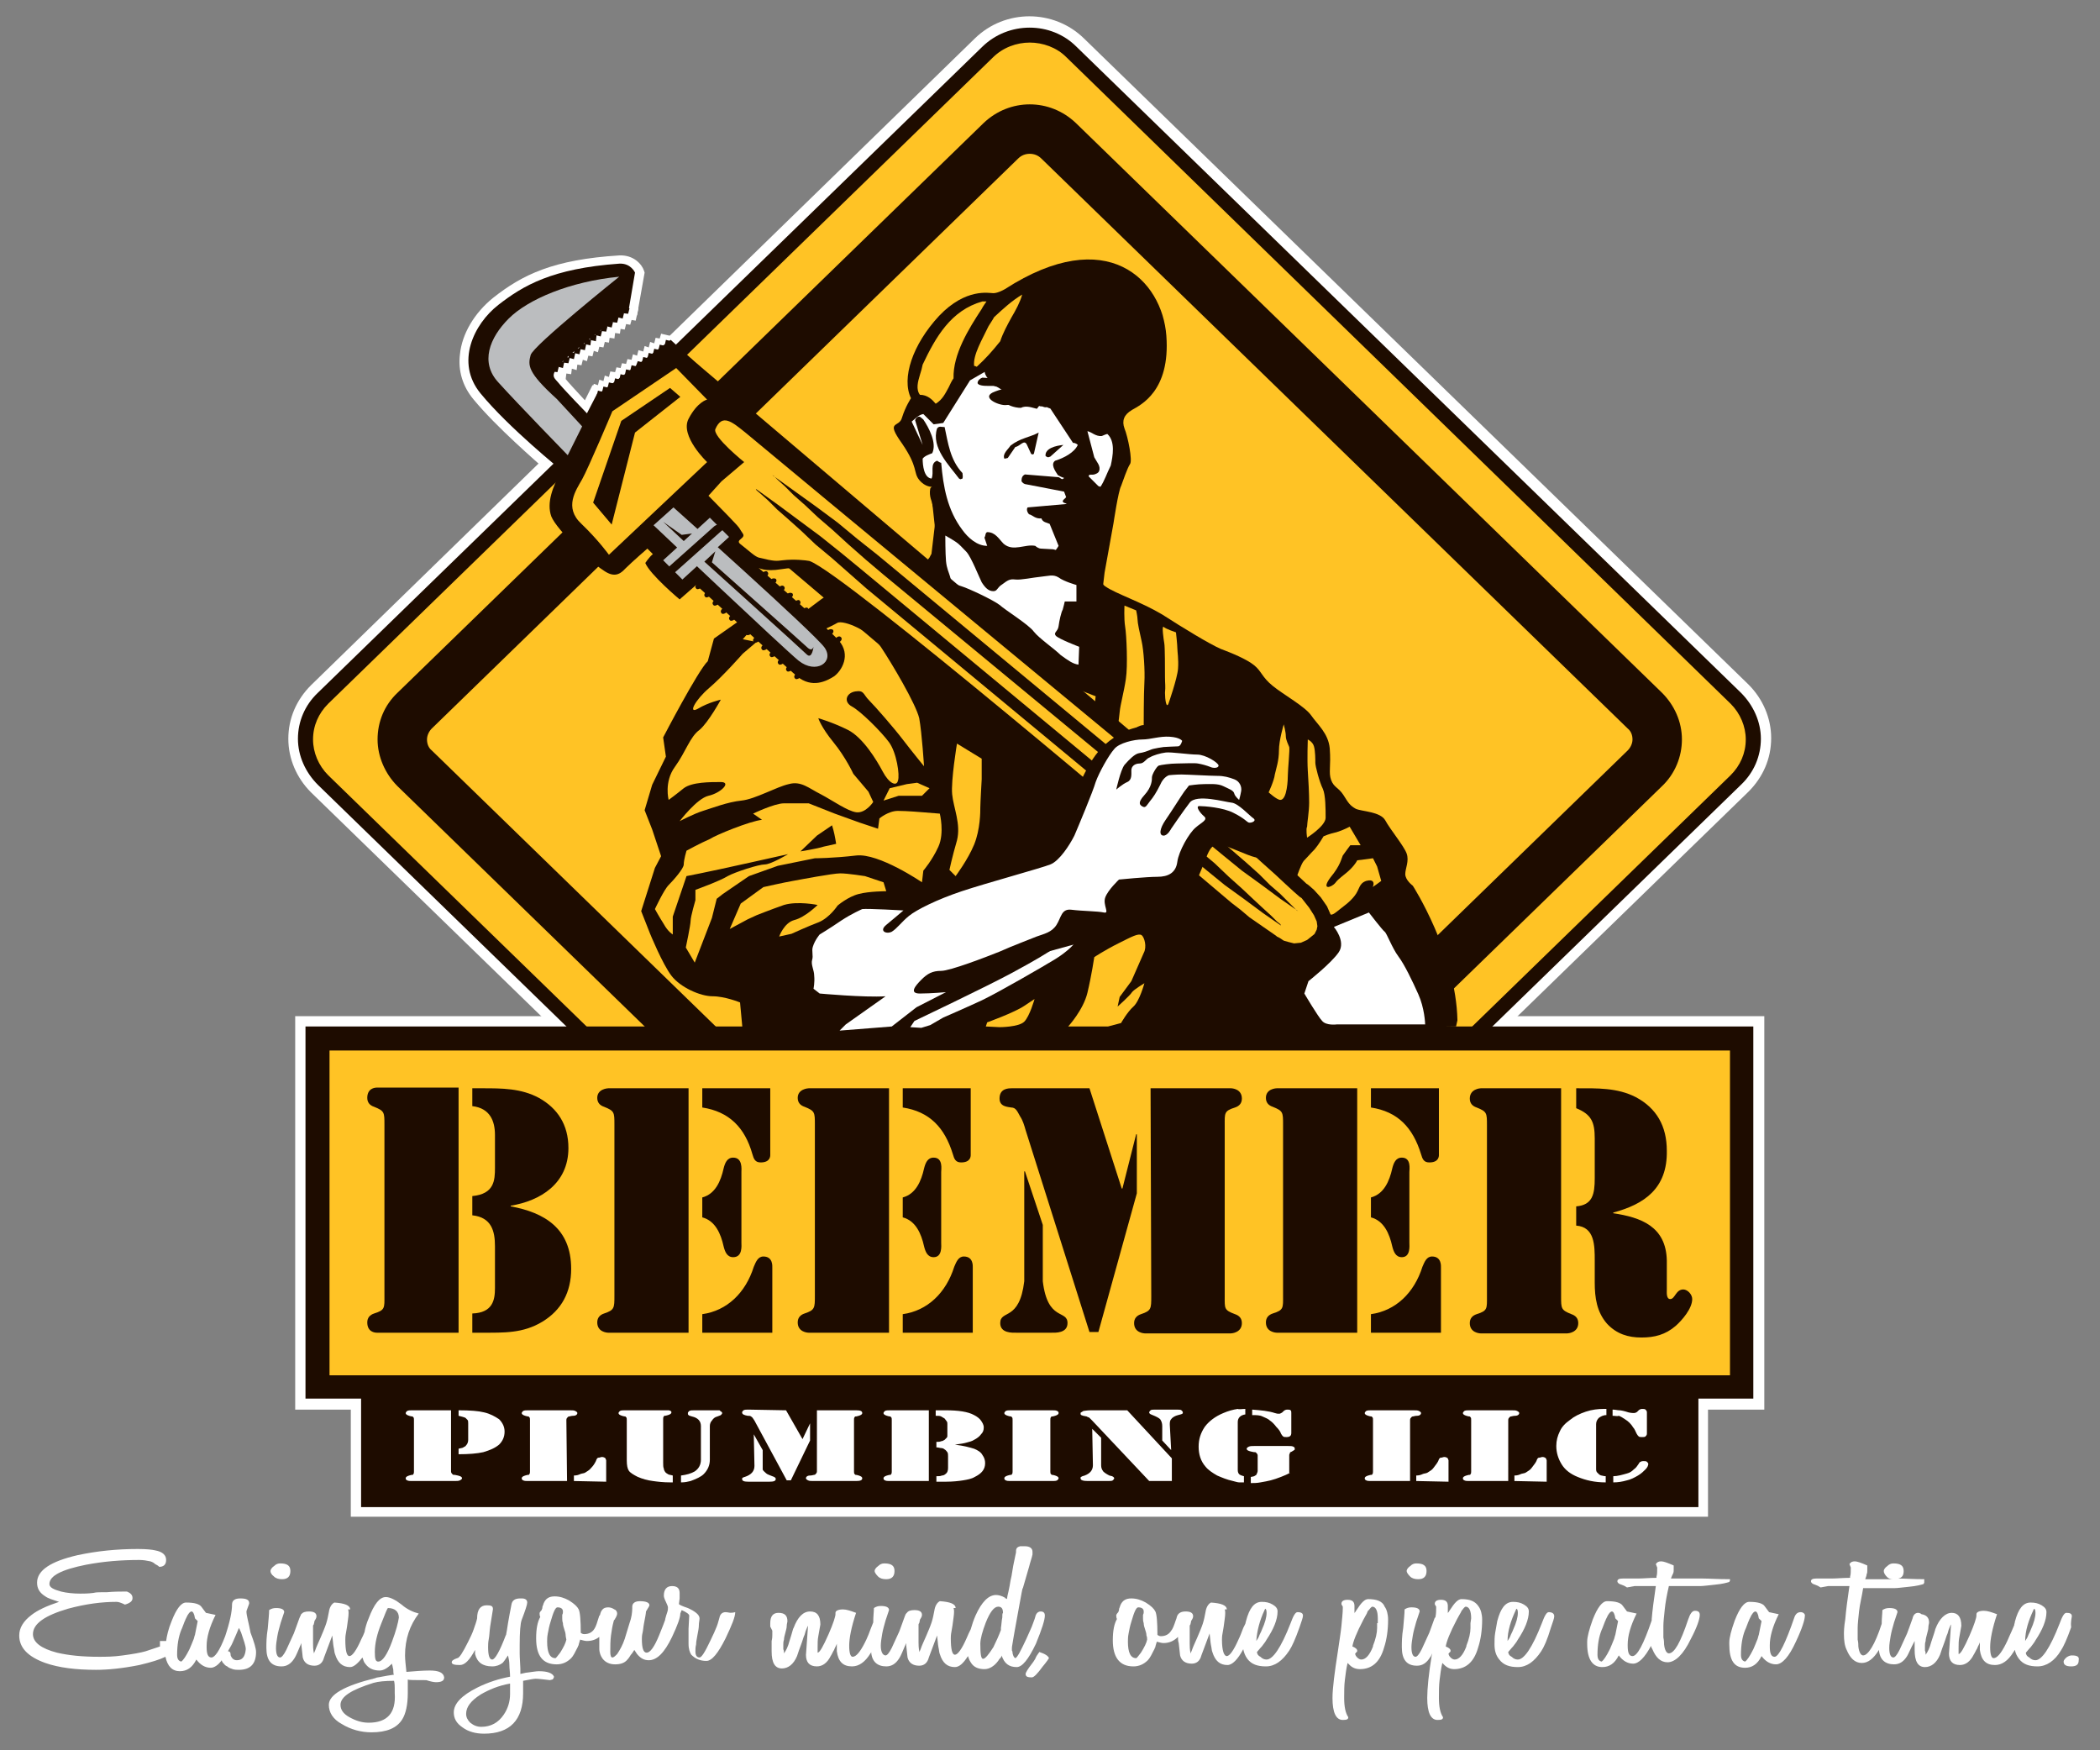 <?xml version="1.0" encoding="utf-8"?>
<!-- Generator: Adobe Illustrator 23.0.2, SVG Export Plug-In . SVG Version: 6.00 Build 0)  -->
<svg version="1.1" id="Layer_1" xmlns="http://www.w3.org/2000/svg" xmlns:xlink="http://www.w3.org/1999/xlink" x="0px" y="0px"
	 viewBox="0 0 305.9 254.9" style="enable-background:new 0 0 305.9 254.9;" xml:space="preserve">
<rect x="0" y="0" width="305.9" height="254.9" fill="#808080" stroke="none"/>
<style type="text/css">
	.st0{fill:#FFFFFF;}
	.st1{fill:#1E0C00;}
	.st2{fill:#FFC325;}
	.st3{fill:#BBBDBF;}
</style>
<g>
	<path class="st0" d="M35.9,234.7c0-0.1,0.1-0.3,0.2-0.6c0.1-0.3,0.2-0.5,0.2-0.6c0-0.5-0.4-0.7-1.3-0.7c-0.8,0-1.2,0.3-1.2,0.9
		c0,1-0.3,2.5-1,4.6c-0.8,2.1-1.5,3.1-2,3.1c-0.5,0-0.7-0.5-0.7-1.5v-0.2c0-1.2,0.4-2.7,1.3-4.5l-1.4-0.3l-0.6-0.8
		c-0.3-0.5-1.1-0.7-2.3-0.7c-0.7,0-1.4,0.9-2.1,2.7c-0.5,1.2-0.7,2.2-0.8,2.9c-0.2,0-0.5,0-0.9,0v0.8l-2.1,0.7
		c-0.7,0.2-1.8,0.4-3.3,0.6c-1.4,0.2-2.5,0.2-3.5,0.2c-2.4,0-4.4-0.2-6.1-0.6c-2.3-0.6-3.5-1.5-3.5-2.7c0-1.5,1.7-2.7,5.1-3.7
		c2.6-0.7,4.9-1,7.1-1c0.2,0,0.6,0.1,1.2,0.4c0.7-0.2,1.1-0.5,1.1-0.9v-0.1c0-0.4-0.3-0.7-0.8-0.9h-0.5c-0.5,0-1.4,0-2.5,0.1h0
		c-0.2,0-0.5,0-0.8,0c-0.3,0-0.7,0-1.1,0.1c-0.8,0.1-1.5,0.1-1.9,0.1c-1,0-2-0.1-2.8-0.3h0c-1.1-0.3-1.7-0.6-1.7-1.1
		c0-1.2,1.8-2.1,5.3-2.8c2.6-0.5,5.2-0.7,7.8-0.7c0.6,0,1.1,0.1,1.6,0.2l0,0c0.3,0.1,0.5,0.2,0.7,0.4c0.2,0.1,0.4,0.2,0.6,0.4
		c0.6,0,1-0.3,1-1c0-0.7-0.5-1.2-1.6-1.4l0,0c-0.4-0.1-1.3-0.2-2.5-0.2c-3.1,0-6,0.3-8.8,0.9c-3.9,0.9-5.9,2.2-5.9,4
		c0,0.9,0.4,1.5,1.2,2c0.4,0.3,1.1,0.5,2,0.8c-1.8,0.6-3.1,1.2-4,1.9c-1.2,0.9-1.8,1.9-1.8,3c0,1.8,1.3,3.1,3.8,4c2,0.7,4.5,1,7.4,1
		c1.7,0,3.8-0.2,6.3-0.7c1.7-0.4,3-0.8,3.8-1.2c0.3,1.4,1,2.1,2.1,2.1c1,0,1.8-0.5,2.4-1.7c0.6,0.8,1.3,1.2,2.1,1.2
		c0.5,0,1.1-0.4,1.6-1.1c0,0.1,0.1,0.3,0.2,0.4c0.2,0.2,0.3,0.4,0.6,0.5c0.2,0.2,0.5,0.3,0.8,0.4c0.3,0.1,0.6,0.1,0.9,0.1
		c1.7,0,2.5-0.9,2.5-2.6c0-0.5-0.3-1.5-0.8-2.8C36.2,236.2,35.9,235.3,35.9,234.7L35.9,234.7z M28.4,238.1c-0.1,0.2-0.1,0.5-0.3,0.9
		c-0.1,0.3-0.3,0.7-0.5,1.2c-0.5,1-0.9,1.6-1.2,1.8c-0.4-0.1-0.6-0.4-0.6-1c0-1.4,0.2-2.6,0.6-3.6c0.2-0.4,0.3-0.8,0.4-1
		c0.1-0.3,0.2-0.4,0.2-0.5l0.1-0.2c0.3-0.7,0.6-1,0.8-1c0.2,0,0.4,0.3,0.5,1l0.4,0.4L28.4,238.1L28.4,238.1z M34.5,241.8
		c-0.4,0-0.7-0.2-0.9-0.7c0-0.4-0.1-0.6-0.4-0.6c0.2-0.4,0.5-0.8,0.7-1.3c0.4-0.9,0.7-1.6,0.9-2.1c0.2,0.3,0.2,0.5,0.3,0.6
		c0.4,1.2,0.7,2,0.7,2.5C35.7,241.3,35.3,241.8,34.5,241.8L34.5,241.8z"/>
	<path class="st0" d="M39.9,229.6c0.3,0.3,0.7,0.4,1.2,0.4c0.8,0,1.2-0.4,1.2-1.2c0-0.8-0.5-1.1-1.5-1.1c-0.3,0-0.6,0.1-0.9,0.4
		c-0.3,0.2-0.5,0.5-0.5,0.7C39.4,229,39.5,229.3,39.9,229.6z"/>
	<path class="st0" d="M62.6,243.3c-1,0-2.2,0.1-3.4,0.2c-0.1-1-0.2-1.8-0.2-2.4c0-2.4,0.7-4.4,2-6.1c-0.8-0.2-1.7-0.6-2.5-1.3v0
		c-0.9-0.7-1.7-1.1-2.3-1.1c-0.9,0-1.7,1-2.5,3.1c-0.3,0.7-0.5,1.4-0.6,2c-0.1,0.3-0.3,0.7-0.5,1.1c-0.7,1.6-1.3,2.4-1.7,2.4
		s-0.6-0.8-0.6-2.4c0-0.2,0-0.5,0.1-1c0.1-0.5,0.2-1.2,0.3-2c0.1-0.7,0.1-1.2,0-1.4h0.3c0-0.6-0.8-0.9-2.3-1
		c-0.4,0.2-0.7,0.7-0.8,1.4c-0.1,0.5-0.2,1.1-0.4,1.7c-0.2,0.6-0.5,1.3-0.8,2l0,0c-0.3,0.7-0.6,1.3-0.8,1.9v0
		c-0.1,0.2-0.2,0.4-0.1,0.5c-0.1-0.1-0.2-0.6-0.2-1.5v-0.5c0-0.2,0-0.5,0-0.8c0-0.3,0-0.5,0-0.8v-0.5c0,0,0-0.1,0.1-0.2
		c0-0.1,0.1-0.3,0.1-0.5c0.2-0.3,0.3-0.5,0.3-0.7c0-0.5-0.4-0.7-1.1-0.7c-0.5,0-0.9,0.1-1.1,0.4c-0.1,0-0.1,0.1-0.1,0.2v0
		c0,0,0,0,0,0c-0.1,0.1-0.1,0.2-0.2,0.4c-0.3,0.9-0.6,1.6-0.8,2.2l-1.1,2.4c-0.4,0.8-0.7,1.1-0.9,1.1c-0.4,0-0.6-0.5-0.6-1.4
		c0-0.5,0.1-1.1,0.2-1.7c0.1-0.6,0.3-1.3,0.5-2l0.5-1.5c0-0.4-0.4-0.6-1.2-0.6c-0.4,0-0.7,0.1-1,0.3c0,0.6-0.1,1.5-0.2,2.7
		c-0.2,1.2-0.2,2.1-0.2,2.8c0,1.8,0.7,2.7,2.2,2.7c0.8,0,1.4-0.4,1.9-1.2c0.2-0.3,0.5-1,1-2.2c0,0.1,0,0.2,0,0.3l0.2,1.8
		c0.2,0.8,0.8,1.2,1.7,1.2c0.7,0,1.2-0.4,1.4-1.2c0.2-0.5,0.4-1.1,0.6-1.6c0.2-0.5,0.4-1.1,0.6-1.6c0.1,0.7,0.1,1.2,0.2,1.7
		c0.1,0.4,0.1,0.8,0.2,1c0.4,1.3,1.1,1.9,2.2,1.9c0.5,0,1.1-0.5,1.8-1.4c0.1,0.3,0.2,0.7,0.4,0.9c0.5,0.7,1.2,1,2.1,1
		c0.6,0,1.2-0.4,1.8-1c0,0.2,0.1,0.3,0.1,0.5c0.1,0.3,0.1,0.5,0.1,0.7c0,0.2,0,0.3,0.1,0.4c-0.7,0.1-1.3,0.2-1.8,0.3
		c-0.4,0.1-0.8,0.1-0.9,0.2c-4.5,1.1-6.8,2.4-6.8,3.9c0,1.1,0.6,2.1,1.9,2.8v0c1.3,0.8,2.8,1.2,4.3,1.2c2.2,0,3.7-0.6,4.5-1.9
		c0.5-0.8,0.8-2.1,0.8-3.8c0-0.1,0-0.2,0-0.4c0-0.2,0-0.4,0-0.6c0-0.2,0-0.4,0-0.6c0-0.2,0-0.3,0-0.4c0.1,0.1,1,0.1,2.7,0.1
		c0.6,0.2,1.1,0.3,1.4,0.3c0.8,0,1.2-0.2,1.2-0.7C64.6,243.6,63.9,243.3,62.6,243.3L62.6,243.3z M53.7,250.9c-1,0-1.9-0.3-2.8-0.8
		c-0.9-0.5-1.3-1.1-1.3-1.8c0-1.2,1.6-2.2,4.8-3.2c0.7-0.2,1.7-0.3,3-0.3c0.1,0.4,0.1,0.8,0.1,1.1c0,0.3,0,0.5,0,0.7
		C57.7,249.5,56.4,250.9,53.7,250.9L53.7,250.9z M57.1,239.1c-0.7,1.9-1.4,2.9-2,2.9c-0.4,0-0.5-0.4-0.5-1.4c0-1.2,0.3-2.6,1-4.3
		c0.5-1.3,0.8-2,0.9-2.1c1,0,1.6,0.5,1.6,1.4C58,236.3,57.7,237.5,57.1,239.1L57.1,239.1z"/>
	<path class="st0" d="M78.5,243.4c-0.4,0-0.9,0.1-1.7,0.2c-0.2,0-0.5,0.1-1,0.2l0-0.8c-0.1-1.5-0.1-2.3-0.1-2.2v-1.2
		c0-1.9,0.1-3.2,0.3-3.7c0.5-1.3,0.8-2.2,0.8-2.5c0-0.4-0.3-0.6-0.8-0.6h-0.2c-0.8,0-1.2,0.3-1.3,0.9c-0.2,1.1-0.4,2-0.5,2.7
		c-0.1,0.7-0.2,1.3-0.3,1.8v-0.1c-0.9,2.4-1.6,3.6-2,3.6s-0.6-0.6-0.6-1.8c0-0.3,0-0.7,0.1-1.2c0.1-0.5,0.1-1.1,0.2-1.8l0.4-2.5
		v-0.1c0-0.4-0.3-0.5-0.9-0.5c-0.9,0-1.4,0.6-1.4,1.9c-0.1,0.5-0.3,1-0.5,1.6c-0.2,0.6-0.5,1.2-0.8,1.8c-0.8,1.6-1.3,2.4-1.6,2.4
		c-0.6,0.2-0.8,0.4-0.8,0.6c0,0.3,0.4,0.4,1.2,0.4c0.7,0,1.4-0.7,2.2-2.2c0,0.3,0,0.5,0,0.6c0.3,1.2,1.1,1.8,2.5,1.8
		c0.6,0,1.1-0.2,1.5-0.5c0.2-0.2,0.4-0.5,0.8-1.1c0.1,0.4,0.2,0.9,0.2,1.4c0,0.5,0.1,1.1,0.1,1.7c-1.6,0.3-3.2,0.8-4.8,1.6
		c-2.2,1.1-3.4,2.3-3.4,3.6c0,0.9,0.4,1.6,1.3,2.2c0.8,0.6,1.9,0.9,3.1,0.9c3.8,0,5.7-2,5.7-5.9c0-0.1,0-0.2,0-0.4
		c0-0.2,0-0.3,0-0.5c0-0.2,0-0.3,0-0.5c0-0.2,0-0.3,0-0.4c1-0.2,1.6-0.3,1.8-0.3c0.5,0,1.2,0.1,2.1,0.2l0.4-0.1
		c0.1-0.1,0.2-0.3,0.2-0.4C80.5,243.7,79.8,243.4,78.5,243.4L78.5,243.4z M74.3,246.7c0,1.1-0.3,2.1-0.9,3c-0.8,1.2-1.9,1.8-3.3,1.8
		c-0.6,0-1.1-0.2-1.6-0.6c-0.4-0.4-0.6-0.8-0.6-1.3c0-1,0.7-1.9,2.1-2.8c1.2-0.7,2.6-1.3,4.3-1.6L74.3,246.7L74.3,246.7z"/>
	<path class="st0" d="M105.7,234.8c-0.5,0-0.8,0.3-0.9,0.8c-0.1,0.3-0.2,0.8-0.4,1.3c-0.2,0.5-0.5,1.2-0.9,2
		c-0.8,1.7-1.3,2.5-1.6,2.5c-0.4,0-0.6-0.3-0.6-0.9c0-0.3,0-0.6,0.1-1c0-0.4,0.1-0.8,0.2-1.4c0.1-0.5,0.2-1,0.2-1.4
		c0-0.4,0.1-0.7,0.1-1c0-0.5-0.6-1-1.7-1.5c-0.9-0.3-1.3-0.5-1.3-0.6l0.1-0.8v-0.1c0-0.1,0-0.2,0-0.5v-0.2c0-0.7-0.4-1-1.1-1
		c-0.8,0-1.2,0.5-1.2,1.4c0,0.2,0.1,0.5,0.3,0.9c0.2,0.4,0.3,0.7,0.3,0.8c0,0.2,0,0.4-0.1,0.7c-0.1,0.3-0.2,0.6-0.3,1
		c0,0,0,0.1,0,0.1c-0.1,0.3-0.2,0.5-0.3,0.8c-0.2,0.5-0.4,1-0.6,1.5c-0.7,1.7-1.3,2.5-1.8,2.5c-0.5,0-0.7-0.7-0.7-2
		c0-0.2,0-0.5,0.1-0.9c0.1-0.4,0.1-0.8,0.2-1.3v0c0.2-1,0.3-1.6,0.3-1.8c0.3-0.5,0.5-0.8,0.5-0.9c0-0.4-0.5-0.6-1.4-0.6
		c-0.7,0-1.1,0.3-1.1,0.8c0,0,0,0.1,0,0.1s0,0.1,0,0.1c0,0.6-0.1,1.4-0.4,2.2l-0.7,2.3c-0.3,0.9-0.7,1.6-1.1,2.2v0
		c-0.3,0.3-0.5,0.5-0.7,0.5c-0.2,0-0.3-0.3-0.3-0.8c0-0.8,0-1.6,0.1-2.4c0.1-0.7,0.2-1.4,0.4-2.1l0,0c0-0.1,0.1-0.2,0.2-0.3
		c0-0.1,0.1-0.2,0.1-0.2v0c0.1-0.2,0.2-0.4,0.2-0.6c0-0.2-0.1-0.5-0.4-0.6c-0.3-0.2-0.6-0.3-0.9-0.3c-0.4,0-0.7,0.1-0.9,0.4
		c-0.1,0.1-0.2,0.3-0.3,0.7c0,0,0,0.1-0.1,0.1c-0.3,1-0.5,1.6-0.7,1.9c-0.3,0.5-0.8,0.8-1.5,0.8c-0.2,0-0.4-0.1-0.5-0.2
		c0-1.8-0.1-3-0.3-3.4c-0.2-0.4-0.6-0.8-1.4-1.3c-0.7-0.4-1.4-0.6-2.1-0.6c-0.8,0-1.3,0.3-1.6,1l-0.1,0.3c-0.1,0.2-0.1,0.3-0.1,0.4
		c0,0.1-0.1,0.2-0.1,0.3c-0.1,0.1-0.2,0.2-0.3,0.4c0,0.2,0,0.4,0.1,0.6c-0.4,0.7-0.6,1.7-0.6,3.1c0,2.6,1,3.8,3,3.8
		c0.8,0,1.5-0.3,2.1-0.9h0c0.3-0.3,0.6-0.9,1-1.7c0-0.1,0-0.1,0.1-0.2c0,0,0-0.1,0-0.1c0.1-0.4,0.2-0.6,0.2-0.7
		c0.4,0.1,0.7,0.2,1,0.2c0.7,0,1.3-0.2,1.8-0.6c0,0.5,0,1.1,0,1.7c0,0.6,0.2,1.1,0.5,1.5c0.4,0.5,1,0.8,1.8,0.8
		c0.8,0,1.4-0.2,1.8-0.7c0.2-0.2,0.3-0.4,0.5-0.7c0.2-0.2,0.3-0.4,0.5-0.7l0.4,0.6v0c0.5,0.6,1,0.9,1.7,0.9c1.2,0,2.3-1.1,3.4-3.4
		c0.8-1.7,1.2-2.8,1.2-3.4c0.1-0.2,0.1-0.3,0.2-0.5c0.7,0.3,1.1,0.6,1.1,0.8l-0.1,1.9c0,0.3,0,0.6,0,0.8v0.9c0,0.2,0,0.3,0,0.5
		c0,0.8,0.2,1.3,0.4,1.6c0.6,0.6,1.3,0.9,2.2,0.9c0.8,0,1.7-1.1,2.8-3.3c0.9-1.9,1.4-3.1,1.4-3.8C106.3,235,106.1,234.8,105.7,234.8
		L105.7,234.8z M81.6,240.7c-0.4,0.5-0.6,0.8-0.7,0.8c-0.8,0-1.2-0.8-1.2-2.4c0-0.3,0-0.7,0.1-1.2c0.1-0.5,0.2-1.1,0.4-1.7
		c0.4-1.4,0.7-2.1,1-2.1c0.5,0,0.8,0.2,0.8,0.6c0,0,0,0,0,0.1c0,0.1,0,0.2-0.1,0.4c0,0.1,0,0.2,0,0.5c0,0.2,0,0.4,0.1,0.7
		c0,0.3,0.1,0.6,0.2,0.9c0.1,0.3,0.2,0.6,0.2,0.9c0,0.2,0.1,0.5,0.1,0.6C82.4,239.3,82.1,239.9,81.6,240.7L81.6,240.7z"/>
	<path class="st0" d="M127.9,229.6c0.3,0.3,0.7,0.4,1.2,0.4c0.8,0,1.2-0.4,1.2-1.2c0-0.8-0.5-1.1-1.5-1.1c-0.3,0-0.6,0.1-0.9,0.4
		c-0.3,0.2-0.5,0.5-0.5,0.7C127.4,229,127.6,229.3,127.9,229.6L127.9,229.6z"/>
	<path class="st0" d="M152.2,235.3c0-0.4-0.2-0.6-0.6-0.6c-0.4,0-0.7,0.3-0.8,0.8c-0.1,0.4-0.3,0.8-0.5,1.4
		c-0.2,0.5-0.5,1.1-0.8,1.8c-0.8,1.7-1.3,2.7-1.6,2.8c-0.2-0.1-0.3-0.3-0.4-0.7c0-0.1,0-0.3-0.1-0.4c0-0.1,0-0.3,0-0.4
		c0-0.2,0.1-0.6,0.2-1.3c0.1-0.7,0.3-1.6,0.5-2.8l0.4-2.2c0.3-1.5,0.4-2.4,0.5-2.4l0.9-3.1c0.2-0.8,0.4-1.3,0.5-1.8
		c0-0.1,0-0.1,0-0.1V226c0-0.5-0.4-0.8-1.1-0.8c-0.2,0-0.5,0-0.7,0c-0.4,0.1-0.6,0.3-0.6,0.7c0,0.1,0,0.1,0,0.1v0.1
		c-0.2,1-0.4,1.8-0.5,2.5c-0.1,0.7-0.2,1.2-0.3,1.6c-0.1,0.6-0.2,1.2-0.3,1.6c-0.1,0.4-0.2,0.8-0.2,1.1c-0.1-0.1-0.1-0.1-0.2-0.1
		c-0.1,0-0.1,0-0.1-0.1c-0.5-0.3-1-0.4-1.3-0.4c-1.1,0-2.1,1-3,3c-0.3,0.7-0.5,1.3-0.7,2c-0.2,0.4-0.4,0.8-0.6,1.3
		c-0.7,1.6-1.3,2.4-1.7,2.4c-0.4,0-0.6-0.8-0.6-2.4c0-0.2,0-0.5,0.1-1c0.1-0.5,0.2-1.2,0.3-2c0.1-0.7,0.1-1.2,0-1.4h0.3
		c0-0.6-0.8-0.9-2.3-1c-0.4,0.2-0.7,0.7-0.8,1.4c-0.1,0.5-0.2,1.1-0.4,1.7c-0.2,0.6-0.5,1.3-0.8,2l0,0c-0.3,0.7-0.6,1.3-0.8,1.9v0
		c-0.1,0.2-0.2,0.4-0.1,0.5c-0.1-0.1-0.2-0.6-0.2-1.5v-0.5c0-0.2,0-0.5,0-0.8c0-0.3,0-0.5,0-0.8v-0.5c0,0,0-0.1,0.1-0.2
		c0-0.1,0.1-0.3,0.1-0.5c0.2-0.3,0.3-0.5,0.3-0.7c0-0.5-0.4-0.7-1.1-0.7c-0.5,0-0.9,0.1-1.1,0.4c0,0-0.1,0.1-0.1,0.1v0c0,0,0,0,0,0
		c-0.1,0.1-0.1,0.2-0.2,0.4c-0.3,0.9-0.6,1.6-0.8,2.2l-1.1,2.4c-0.4,0.8-0.7,1.1-0.9,1.1c-0.4,0-0.7-0.5-0.7-1.4
		c0-0.5,0.1-1.1,0.2-1.7c0.1-0.6,0.3-1.3,0.5-2l0.5-1.5c0-0.4-0.4-0.6-1.2-0.6c-0.4,0-0.7,0.1-1,0.3c0,0.5-0.1,1.2-0.1,2.1
		c-0.3,0.7-0.5,1.3-0.7,1.8c-0.2,0.5-0.4,0.9-0.5,1.1c-0.7,1.4-1.3,2.1-1.8,2.1c-0.3,0-0.5-0.5-0.5-1.6c0-1.1,0.3-2.7,1-4.8
		c-0.8-0.3-1.4-0.5-1.9-0.5c-0.7,0-1.1,0.2-1.1,0.5c0,0,0,0.1,0,0.1v0.1c0,0.3-0.3,1.3-1,2.9c-0.8,1.8-1.3,2.7-1.6,2.7v-0.9
		c0-0.5,0-1,0.1-1.5c0.1-0.5,0.2-1.1,0.3-1.7c0-1.3-0.5-1.9-1.5-1.9c-1,0-1.8,0.8-2.4,2.4c-0.1,0.1-0.2,0.7-0.6,1.9
		c-0.2,0.8-0.5,1.4-0.8,1.8c0-0.2,0-0.4-0.1-0.6c0-0.2,0-0.5,0-0.7c0-0.2,0-0.4,0.1-0.7c0-0.3,0.1-0.6,0.2-1c0.1-0.4,0.2-0.7,0.2-1
		c0-0.3,0.1-0.5,0.1-0.7c0-0.8-0.4-1.2-1.3-1.2c-0.8,0-1.2,0.5-1.2,1.5c0,0.1,0,0.2,0,0.2v0.3l0.3,0.6c0,0.2,0,0.4,0,0.6
		c0,0.2,0,0.5-0.1,0.9c0,0.3,0,0.6,0,0.9v0.6c0,1.7,0.5,2.5,1.5,2.5c0.9,0,1.7-0.6,2.2-1.8c0.2-0.6,0.4-1.2,0.6-1.7
		c0.2-0.5,0.3-1,0.5-1.4c0.1-0.4,0.2-0.7,0.3-0.9c0.1-0.2,0.1-0.3,0.2-0.4c-0.2,2.9-0.3,4.3-0.3,4.2c0,1.1,0.5,1.7,1.6,1.7
		c0.8,0,1.5-0.5,2-1.5c0.2-0.3,0.3-0.6,0.5-0.9c0.1-0.3,0.3-0.6,0.4-0.9v0.7c0,0.2,0,0.3,0,0.4c0.2,1.5,0.9,2.2,2.2,2.2
		c1,0,1.9-0.6,2.7-1.9c0.1-0.1,0.1-0.2,0.1-0.2c0.1,1.4,0.9,2.1,2.2,2.1c0.8,0,1.4-0.4,1.9-1.2c0.2-0.3,0.5-1,1-2.2
		c0,0.1,0,0.2,0,0.3l0.2,1.8c0.2,0.8,0.8,1.2,1.7,1.2c0.7,0,1.2-0.4,1.4-1.2c0.2-0.5,0.4-1.1,0.6-1.6c0.2-0.5,0.4-1.1,0.6-1.6
		c0.1,0.7,0.1,1.2,0.2,1.7c0.1,0.4,0.1,0.8,0.2,1c0.4,1.3,1.1,1.9,2.2,1.9c0.6,0,1.2-0.5,1.9-1.6c0.1,0.3,0.2,0.6,0.4,0.9
		c0.4,0.7,1.1,1,2,1c0.7,0,1.4-0.4,2-1.2c0.1-0.2,0.2-0.3,0.3-0.4c0.1-0.1,0.2-0.2,0.2-0.4c0.4,1.2,1.1,1.7,2.2,1.7
		c0.8,0,1.7-1.1,2.8-3.4C151.8,237.2,152.2,235.9,152.2,235.3L152.2,235.3z M146,235.6c-0.1,0.4-0.1,0.9-0.2,1.5v0.3
		c-0.3,0.8-0.7,1.7-1.1,2.5c-0.7,1.1-1.2,1.7-1.5,1.7c-0.3,0-0.4-0.7-0.4-2.2c0-0.7,0.3-1.8,0.8-3.1c0.6-1.5,1.2-2.3,1.8-2.3
		c0.5,0,0.7,0.3,0.7,0.9C146,235,146,235.2,146,235.6z"/>
	<path class="st0" d="M151.4,240.6c-0.3,0.4-0.5,0.7-0.6,1c-0.2,0.3-0.3,0.5-0.4,0.6v0c-0.7,0.9-1,1.4-1,1.6c0,0.4,0.3,0.5,0.9,0.5
		c0.3,0,0.8-0.5,1.6-1.6c0.6-0.7,0.9-1.2,0.9-1.2C152.7,241.2,152.3,240.9,151.4,240.6L151.4,240.6z"/>
	<path class="st0" d="M189,234.8c-0.3,0-0.6,0.5-1,1.6c-1.4,3.6-2.6,5.3-3.5,5.3c-0.3,0-0.6-0.1-0.9-0.4c-0.4-0.2-0.5-0.5-0.5-0.7
		c0.2-0.2,0.4-0.5,0.7-0.8c0.2-0.3,0.5-0.6,0.7-1c1-1.5,1.6-2.9,1.6-4.1c0-0.4-0.2-0.7-0.7-1c-0.5-0.3-1-0.4-1.6-0.4
		c-1.1,0-1.8,0.9-2.3,2.8c0,0.1-0.1,0.3-0.1,0.4c-0.1,0.2-0.2,0.4-0.3,0.6c-0.2,0.5-0.4,1.1-0.7,1.7c-0.7,1.6-1.3,2.4-1.7,2.4
		c-0.4,0-0.7-0.8-0.7-2.4c0-0.2,0-0.5,0.1-1c0.1-0.5,0.2-1.2,0.3-2c0.1-0.7,0.1-1.2,0-1.4h0.3c0-0.6-0.8-0.9-2.3-1
		c-0.4,0.2-0.7,0.7-0.8,1.4c-0.1,0.5-0.2,1.1-0.4,1.7c-0.2,0.6-0.5,1.3-0.8,2l0,0c-0.3,0.7-0.6,1.3-0.8,1.9v0
		c-0.1,0.2-0.2,0.4-0.1,0.5c-0.1-0.1-0.2-0.6-0.2-1.5v-0.5c0-0.2,0-0.5,0-0.8c0-0.3,0-0.5,0-0.8v-0.5c0,0,0-0.1,0.1-0.2
		c0-0.1,0.1-0.3,0.1-0.5c0.2-0.3,0.3-0.5,0.3-0.7c0-0.5-0.4-0.7-1.1-0.7c-0.6,0-1,0.2-1.2,0.6v0c-0.1,0.2-0.1,0.4-0.2,0.6
		c-0.3,0.9-0.5,1.4-0.7,1.6c-0.3,0.5-0.8,0.8-1.5,0.8c-0.2,0-0.4-0.1-0.5-0.2c0-1.8-0.1-3-0.3-3.4c-0.2-0.4-0.6-0.8-1.4-1.3
		c-0.7-0.4-1.4-0.6-2.1-0.6c-0.8,0-1.3,0.3-1.6,1l-0.1,0.3c-0.1,0.2-0.1,0.3-0.1,0.4c0,0.1-0.1,0.2-0.1,0.3
		c-0.1,0.1-0.2,0.2-0.3,0.4c0,0.2,0,0.4,0.1,0.6c-0.4,0.7-0.6,1.7-0.6,3.1c0,2.5,1,3.8,3,3.8c0.8,0,1.5-0.3,2.1-0.9h0
		c0.3-0.3,0.6-0.9,1-1.7c0-0.1,0-0.1,0.1-0.2c0,0,0-0.1,0-0.1c0.1-0.4,0.2-0.6,0.2-0.7c0.4,0.1,0.7,0.2,1,0.2c0.8,0,1.5-0.3,2.1-0.9
		c0,0,0,0.1,0,0.2c0,0.2,0,0.4,0.1,0.7l0.2,1.8c0.2,0.8,0.8,1.2,1.7,1.2c0.7,0,1.2-0.4,1.4-1.2c0.2-0.5,0.4-1.1,0.6-1.6
		c0.2-0.5,0.4-1.1,0.6-1.6c0.1,0.7,0.1,1.2,0.2,1.7c0.1,0.4,0.1,0.8,0.2,1c0.4,1.3,1.1,1.9,2.2,1.9c0.7,0,1.5-0.8,2.3-2.3
		c0.1,0.5,0.3,1,0.6,1.4c0.6,0.8,1.5,1.1,2.7,1.1c1.3,0,2.4-0.8,3.4-2.3c0.4-0.6,0.9-1.7,1.5-3.4c0.3-0.9,0.5-1.4,0.5-1.7
		C189.8,235,189.6,234.8,189,234.8L189,234.8z M166.2,240.7c-0.4,0.5-0.6,0.8-0.7,0.8c-0.8,0-1.2-0.8-1.2-2.4c0-0.3,0-0.7,0.1-1.2
		c0.1-0.5,0.2-1.1,0.4-1.7c0.4-1.4,0.7-2.1,1-2.1c0.5,0,0.8,0.2,0.8,0.6c0,0,0,0,0,0.1c0,0.1,0,0.2-0.1,0.4c0,0.1,0,0.2,0,0.5
		c0,0.2,0,0.4,0.1,0.7c0,0.3,0.1,0.6,0.2,0.9c0.1,0.3,0.2,0.6,0.2,0.9c0.1,0.2,0.1,0.5,0.1,0.6C167,239.3,166.7,239.9,166.2,240.7
		L166.2,240.7z M184.2,234.5c0-0.1,0.1-0.1,0.1-0.2c0.1,0,0.2,0.2,0.2,0.6c0,0.6-0.2,1.4-0.7,2.5c-0.1,0.3-0.3,0.6-0.4,0.9
		c-0.1,0.3-0.3,0.5-0.4,0.7C183.1,237.5,183.5,236,184.2,234.5L184.2,234.5z"/>
	<path class="st0" d="M199.3,232.9c-0.5,0-1,0.5-1.7,1.6c-0.1,0.1-0.1,0.2-0.2,0.3c-0.1,0.1-0.1,0.1-0.1,0.2v-0.3c0-0.1,0-0.2,0-0.4
		c0-0.2,0-0.3,0-0.4c0-0.6-0.3-0.9-1-0.9c-0.6,0-0.9,0.2-0.9,0.6c0,0.1,0.1,0.2,0.2,0.4v0.2c0,0.7-0.1,1.5-0.2,2.6
		c-0.1,1-0.3,2.2-0.5,3.6c-0.5,3.2-0.8,5.5-0.8,6.9c0,2.1,0.5,3.2,1.5,3.2c0.6,0,0.8-0.1,0.8-0.4c-0.4-0.6-0.6-1.5-0.6-2.8
		c0-0.9,0-1.8,0.1-2.6c0.1-0.8,0.2-1.7,0.4-2.5c0.1,0.1,0.1,0.1,0.2,0.2c0,0,0.1,0.1,0.1,0.1c0.4,0.4,0.9,0.6,1.5,0.6
		c1.7,0,2.9-1,3.5-3.1c0.4-1.2,0.6-2.6,0.6-4.1c0-0.8-0.2-1.5-0.5-1.9C201.4,233.2,200.5,232.9,199.3,232.9z M200.6,236.4
		c0,0.2,0,0.4,0,0.4v0.3c0,0.7-0.2,1.6-0.6,2.6l0,0.1c-0.5,1.3-1.1,1.9-1.7,1.9c-0.2,0-0.4-0.1-0.6-0.3c-0.2-0.2-0.3-0.4-0.3-0.6
		c0.1,0,0.1,0,0.1-0.1c0.2-0.1,0.2-0.2,0.2-0.3c0-0.2-0.2-0.4-0.7-0.6c0.1-0.7,0.6-2,1.6-3.9c0.2-0.4,0.4-0.7,0.5-0.9
		c0.1-0.3,0.2-0.5,0.3-0.5c0.2-0.3,0.4-0.5,0.5-0.5c0.5,0,0.8,0.6,0.8,1.7V236.4L200.6,236.4z"/>
	<path class="st0" d="M205.4,229.6c0.3,0.3,0.7,0.4,1.2,0.4c0.8,0,1.2-0.4,1.2-1.2c0-0.8-0.5-1.1-1.5-1.1c-0.3,0-0.6,0.1-0.9,0.4
		c-0.3,0.2-0.5,0.5-0.5,0.7C204.9,229,205.1,229.3,205.4,229.6L205.4,229.6z"/>
	<path class="st0" d="M212.9,232.9c-0.5,0-1,0.5-1.7,1.6c-0.1,0.1-0.1,0.2-0.2,0.3c-0.1,0.1-0.1,0.1-0.1,0.2v-0.3c0-0.1,0-0.2,0-0.4
		c0-0.2,0-0.3,0-0.4c0-0.6-0.3-0.9-1-0.9c-0.6,0-0.9,0.2-0.9,0.6c0,0.1,0.1,0.2,0.2,0.4v0.2c0,0.4,0,0.8-0.1,1.3
		c0,0.1,0,0.1-0.1,0.1c-0.3,0.9-0.6,1.6-0.8,2.2l-1.1,2.4c-0.4,0.8-0.7,1.1-0.9,1.1c-0.4,0-0.6-0.5-0.6-1.4c0-0.5,0.1-1.1,0.2-1.7
		c0.1-0.6,0.3-1.3,0.5-2l0.5-1.5c0-0.4-0.4-0.6-1.2-0.6c-0.4,0-0.7,0.1-1,0.3c0,0.6-0.1,1.5-0.2,2.7c-0.2,1.2-0.2,2.1-0.2,2.8
		c0,1.8,0.7,2.7,2.2,2.7c0.8,0,1.4-0.4,1.9-1.2c0.1-0.1,0.2-0.3,0.3-0.6c-0.5,3-0.7,5.2-0.7,6.5c0,2.1,0.5,3.2,1.5,3.2
		c0.6,0,0.8-0.1,0.8-0.4c-0.4-0.6-0.6-1.5-0.6-2.8c0-0.9,0-1.8,0.1-2.6c0.1-0.8,0.2-1.7,0.4-2.5c0.1,0.1,0.1,0.1,0.2,0.2
		c0,0,0.1,0.1,0.1,0.1c0.4,0.4,0.9,0.6,1.4,0.6c1.7,0,2.9-1,3.5-3.1c0.4-1.2,0.6-2.6,0.6-4.1c0-0.8-0.2-1.5-0.5-1.9
		C214.9,233.2,214.1,232.9,212.9,232.9L212.9,232.9z M214.2,236.4c0,0.2,0,0.4,0,0.4v0.3c0,0.7-0.2,1.6-0.6,2.6l0,0.1
		c-0.5,1.3-1.1,1.9-1.7,1.9c-0.2,0-0.4-0.1-0.6-0.3c-0.2-0.2-0.3-0.4-0.3-0.6c0.1,0,0.1,0,0.1-0.1c0.2-0.1,0.2-0.2,0.2-0.3
		c0-0.2-0.2-0.4-0.7-0.6c0.1-0.7,0.6-2,1.6-3.9c0.2-0.4,0.4-0.7,0.5-0.9c0.2-0.3,0.2-0.5,0.3-0.5c0.2-0.3,0.4-0.5,0.5-0.5
		c0.5,0,0.8,0.6,0.8,1.7L214.2,236.4L214.2,236.4z"/>
	<path class="st0" d="M225.6,234.8c-0.3,0-0.6,0.5-1,1.6c-1.4,3.6-2.6,5.3-3.5,5.3c-0.3,0-0.6-0.1-0.9-0.4c-0.4-0.2-0.5-0.5-0.5-0.7
		c0.2-0.2,0.4-0.5,0.7-0.8c0.2-0.3,0.5-0.6,0.7-1c1-1.5,1.6-2.9,1.6-4.1c0-0.4-0.2-0.7-0.7-1c-0.5-0.3-1-0.4-1.6-0.4
		c-1.1,0-1.8,0.9-2.3,2.8c-0.1,0.6-0.2,1.1-0.3,1.7c-0.1,0.6-0.1,1.1-0.1,1.7c0,0.9,0.2,1.6,0.7,2.2c0.6,0.8,1.5,1.1,2.7,1.1
		c1.3,0,2.4-0.8,3.4-2.3c0.4-0.6,0.9-1.7,1.4-3.4c0.3-0.9,0.5-1.4,0.5-1.7C226.4,235,226.1,234.8,225.6,234.8L225.6,234.8z
		 M220.8,234.5c0-0.1,0.1-0.1,0.1-0.2c0.1,0,0.2,0.2,0.2,0.6c0,0.6-0.2,1.4-0.7,2.5c-0.1,0.3-0.3,0.6-0.4,0.9
		c-0.1,0.3-0.3,0.5-0.4,0.7C219.6,237.5,220.1,236,220.8,234.5L220.8,234.5z"/>
	<path class="st0" d="M251.9,230c-1.7,0-3-0.1-3.9-0.1c-0.9,0-1.5,0-1.6,0c-0.3,0-0.6,0-1,0h-2c0.1-0.3,0.2-0.5,0.3-0.7
		c0.1-0.2,0.1-0.4,0.1-0.5V228c-0.9-0.4-1.5-0.6-1.8-0.6c-0.4,0-0.6,0.1-0.8,0.4l0.2,0.5c0,0.6,0,1-0.1,1.3c0,0.2,0,0.3,0,0.2v0
		c-1,0-1.9,0.1-2.7,0.1c-0.8,0-1.6,0-2.2,0c-0.5,0-0.8,0.1-0.8,0.4c0,0.2,0.2,0.4,0.6,0.5c0.3,0.1,0.5,0.2,0.8,0.4l1.1-0.2
		c0.9,0,1.6,0,2.1,0c0.5,0,0.8,0,1,0c-0.3,2-0.5,3.6-0.6,4.8c0,0.1,0,0.1,0,0.2c-1.2,3.5-2.1,5.2-2.8,5.2c-0.5,0-0.7-0.5-0.7-1.5
		v-0.2c0-1.2,0.4-2.7,1.3-4.5l-1.4-0.3l-0.6-0.8c-0.3-0.5-1.1-0.7-2.3-0.7c-0.7,0-1.4,0.9-2.1,2.7c-0.5,1.4-0.8,2.5-0.8,3.2v0.3
		c0,2.3,0.8,3.4,2.2,3.4c1,0,1.8-0.5,2.4-1.7c0.6,0.8,1.3,1.2,2.1,1.2c0.8,0,1.7-0.9,2.6-2.6c0,0.2,0.1,0.3,0.2,0.5
		c0.5,1.2,1.2,1.9,2.2,1.9c1.1,0,2.3-1.1,3.4-3.4c0.9-1.7,1.3-2.9,1.3-3.5c0-0.4-0.2-0.6-0.7-0.6c-0.4,0-0.7,0.4-1,1.3
		c-1.1,3.3-2,4.9-2.8,4.9c-0.3,0-0.6-0.4-0.7-1.3c0-0.2,0-0.6-0.1-1c0-0.4,0-1,0-1.7c0-0.6,0.1-1.4,0.2-2.4c0.1-1,0.3-2.1,0.6-3.4
		l1.4,0c0.5,0,1,0,1.5,0h1.7c0.4,0,1.1-0.1,2.1-0.2c1.1-0.1,1.8-0.3,2.1-0.4l0.1-0.2V230L251.9,230z M235.3,238.1
		c-0.1,0.2-0.1,0.5-0.3,0.9c-0.1,0.3-0.3,0.7-0.5,1.2c-0.5,1-0.9,1.6-1.2,1.8c-0.4-0.1-0.6-0.4-0.6-1c0-1.4,0.2-2.6,0.6-3.6
		c0.2-0.4,0.3-0.8,0.4-1c0.1-0.3,0.2-0.4,0.2-0.5l0.1-0.2c0.3-0.7,0.6-1,0.8-1c0.2,0,0.4,0.3,0.5,1l0.4,0.4L235.3,238.1z"/>
	<path class="st0" d="M262.3,234.8c-0.4,0-0.7,0.2-0.9,0.7c-1.3,3.8-2.3,5.8-2.9,5.8c-0.5,0-0.7-0.5-0.7-1.5v-0.2
		c0-1.2,0.4-2.7,1.3-4.5l-1.4-0.3l-0.6-0.8c-0.3-0.5-1.1-0.7-2.3-0.7c-0.7,0-1.4,0.9-2.1,2.7c-0.5,1.4-0.8,2.5-0.8,3.2v0.3
		c0,2.3,0.7,3.4,2.3,3.4c1,0,1.8-0.5,2.4-1.7c0.6,0.8,1.3,1.2,2.1,1.2c0.9,0,1.9-1.1,2.9-3.3c0.9-1.9,1.3-3.2,1.3-3.7
		C263,235.1,262.7,234.8,262.3,234.8z M256.2,238.1c-0.1,0.2-0.1,0.5-0.3,0.9c-0.1,0.3-0.3,0.7-0.5,1.2c-0.5,1-0.9,1.6-1.2,1.8
		c-0.4-0.1-0.6-0.4-0.6-1c0-1.4,0.2-2.6,0.6-3.6c0.2-0.4,0.3-0.8,0.4-1c0.1-0.3,0.2-0.4,0.2-0.5l0.1-0.2c0.3-0.7,0.6-1,0.8-1
		c0.2,0,0.4,0.3,0.5,1l0.4,0.4L256.2,238.1L256.2,238.1z"/>
	<path class="st0" d="M301.8,235.4c0-0.4-0.3-0.5-0.8-0.5c-0.3,0-0.6,0.5-1,1.6c-1.4,3.6-2.6,5.3-3.5,5.3c-0.3,0-0.6-0.1-0.9-0.4
		c-0.4-0.2-0.5-0.5-0.5-0.7c0.2-0.2,0.4-0.5,0.7-0.8c0.2-0.3,0.5-0.6,0.7-1c1-1.5,1.6-2.9,1.6-4.1c0-0.4-0.2-0.7-0.7-1
		c-0.5-0.3-1-0.4-1.6-0.4c-1.1,0-1.8,0.9-2.3,2.8c0,0.2-0.1,0.3-0.1,0.5c-0.3,0.7-0.5,1.2-0.7,1.6c-0.2,0.5-0.4,0.9-0.5,1.1
		c-0.7,1.4-1.3,2.1-1.8,2.1c-0.3,0-0.5-0.5-0.5-1.6c0-1.1,0.3-2.7,1-4.8c-0.8-0.3-1.4-0.5-1.9-0.5c-0.7,0-1.1,0.2-1.1,0.5
		c0,0,0,0.1,0,0.1v0.1c0,0.3-0.3,1.3-1,2.9c-0.8,1.8-1.3,2.7-1.6,2.7v-0.9c0-0.5,0-1,0.1-1.5c0.1-0.5,0.2-1.1,0.3-1.7
		c0-1.3-0.5-1.9-1.4-1.9s-1.8,0.8-2.4,2.4c0,0.1-0.2,0.7-0.6,1.9c-0.2,0.8-0.5,1.4-0.8,1.8c0-0.2,0-0.4-0.1-0.6c0-0.2,0-0.5,0-0.7
		c0-0.2,0-0.4,0.1-0.7c0-0.3,0.1-0.6,0.2-1c0.1-0.4,0.2-0.7,0.2-1c0-0.3,0.1-0.5,0.1-0.7c0-0.7-0.4-1.1-1.1-1.2
		c-0.1-0.1-0.3-0.2-0.5-0.2c-0.4,0-0.7,0.3-0.8,0.8c-0.3,0.9-0.6,1.6-0.8,2.2l-1.1,2.4c-0.4,0.8-0.7,1.1-0.9,1.1
		c-0.4,0-0.6-0.5-0.6-1.4c0-0.5,0.1-1.1,0.2-1.7c0.1-0.6,0.3-1.3,0.5-2l0.5-1.5c0-0.4-0.4-0.6-1.2-0.6c-0.4,0-0.7,0.1-1,0.3
		c0,0.5-0.1,1.2-0.1,2c-1,3.1-2,4.6-2.7,4.6c-0.3,0-0.6-0.4-0.7-1.3c0-0.2,0-0.6-0.1-1c0-0.4,0-1,0-1.7c0-0.6,0.1-1.4,0.2-2.4
		c0.1-1,0.4-2.1,0.6-3.4l1.4,0c0.5,0,1,0,1.5,0h1.7c0.4,0,1.1-0.1,2.1-0.2c1.1-0.1,1.8-0.3,2.1-0.4l0.1-0.2V230
		c-1.6,0-2.9-0.1-3.8-0.1c0.6-0.1,0.8-0.5,0.8-1.1c0-0.8-0.5-1.1-1.5-1.1c-0.3,0-0.6,0.1-0.9,0.4c-0.3,0.2-0.5,0.5-0.5,0.7
		c0,0.3,0.2,0.6,0.5,0.9c0.2,0.2,0.5,0.3,0.8,0.3c-0.5,0-0.8,0-1,0c-0.3,0-0.6,0-1,0h-2c0.1-0.3,0.2-0.5,0.2-0.7
		c0.1-0.2,0.1-0.4,0.1-0.5V228c-0.9-0.4-1.5-0.6-1.8-0.6c-0.4,0-0.6,0.1-0.8,0.4l0.2,0.5c0,0.6,0,1-0.1,1.3c0,0.2,0,0.3,0,0.2v0
		c-1,0-1.9,0.1-2.7,0.1c-0.8,0-1.6,0-2.2,0c-0.5,0-0.8,0.1-0.8,0.4c0,0.2,0.2,0.4,0.6,0.5c0.3,0.1,0.5,0.2,0.8,0.4l1.1-0.2
		c0.9,0,1.5,0,2.1,0c0.5,0,0.8,0,1,0c-0.3,2-0.5,3.6-0.6,4.8c-0.2,1.2-0.2,1.9-0.2,2.2c0,0.9,0.1,1.7,0.4,2.3
		c0.5,1.2,1.2,1.9,2.2,1.9c0.9,0,1.7-0.6,2.5-1.9c0.1,1.4,0.9,2.1,2.2,2.1c0.8,0,1.4-0.4,1.9-1.2c0.2-0.3,0.5-1.1,1.1-2.2
		c0,0.3,0,0.5,0,0.7v0.6c0,1.7,0.5,2.5,1.5,2.5c0.9,0,1.7-0.6,2.2-1.8c0.2-0.6,0.4-1.2,0.6-1.7c0.2-0.5,0.3-1,0.5-1.4
		c0.1-0.4,0.2-0.7,0.3-0.9c0.1-0.2,0.1-0.3,0.2-0.4c-0.2,2.9-0.3,4.3-0.3,4.2c0,1.1,0.5,1.7,1.6,1.7c0.8,0,1.5-0.5,2-1.5
		c0.2-0.3,0.3-0.6,0.5-0.9c0.1-0.3,0.3-0.6,0.4-0.9v0.7c0,0.2,0,0.3,0,0.4c0.2,1.5,0.9,2.2,2.2,2.2c1,0,1.9-0.6,2.7-1.9
		c0.1-0.1,0.1-0.2,0.2-0.3c0.1,0.5,0.3,0.9,0.6,1.3c0.6,0.8,1.5,1.1,2.7,1.1c1.3,0,2.5-0.8,3.4-2.3c0.4-0.6,0.9-1.7,1.5-3.4
		C301.6,236.1,301.8,235.6,301.8,235.4L301.8,235.4z M296.2,234.5c0-0.1,0.1-0.1,0.1-0.2c0.1,0,0.2,0.2,0.2,0.6
		c0,0.6-0.2,1.4-0.7,2.5c-0.1,0.3-0.3,0.6-0.4,0.9c-0.1,0.3-0.3,0.5-0.4,0.7C295,237.5,295.5,236,296.2,234.5L296.2,234.5z"/>
	<path class="st0" d="M301.8,241.1c-0.3,0-0.5,0.1-0.8,0.3c-0.2,0.2-0.4,0.4-0.4,0.6c0,0.5,0.4,0.7,1.1,0.7c0.8,0,1.1-0.3,1.1-0.9
		C302.9,241.3,302.6,241.1,301.8,241.1L301.8,241.1z"/>
	<rect x="52.6" y="202.8" class="st1" width="194.8" height="16.7"/>
	<path class="st0" d="M248.8,220.9H51.1v-19.6h197.7V220.9z M54,218.1h192v-13.9H54V218.1z"/>
	<path class="st0" d="M118.8,100.8c-1.2,0-2.4-0.4-3.5-1.3c-1.8-1.6-10.9-9.9-13.8-12.5L99,89l-0.9-0.7c-0.7-0.6-4.1-3.6-5.2-5.5
		c-0.3,0.3-0.7,0.6-0.9,0.9c-1.5,1.6-3.1,1.7-5,0.4c-1.6-1.1-7-5.9-8-8.4c-0.8-2.3,0-4.7,1-6.8C78,67.1,72.4,62.3,69,58.2
		c-1.6-1.9-2.3-4.2-2-6.6c0.3-3,2.1-6,4.8-8.2c4.3-3.4,8.8-5.6,18.4-6.2c2.1-0.1,3.3,1.3,3.6,2.2l0.1,0.3l-1.1,6.2l-0.4,0.3
		c-2.2,1.6-8.3,6.2-9.6,7.7c-0.4,0.5-0.6,0.7-0.7,0.9c0,0,0,0,0.1,0.1c0.1,0.1,0.1,0.2,0.2,0.3c0.3,0.4,1.6,1.8,2.8,3.1l1.1-2.2
		l0.8,0.1l0.4-0.3l10.7-7.2l33,30l-1.8,1.9L97.9,51.8l-8.9,6l-1.2,0.9l0,0l-1.9,3.9l-1.3-1.3c-0.4-0.4-3.6-3.7-4.3-4.6
		c-0.1-0.1-0.1-0.1-0.2-0.2c-1.3-1.6-0.8-2.7,0.7-4.4c1.6-1.7,7.7-6.4,9.5-7.7l0.8-4.3c-0.1-0.1-0.4-0.3-0.8-0.3
		c-9.8,0.7-13.7,3.2-16.9,5.7c-2.1,1.7-3.6,4.1-3.9,6.4c-0.2,1.7,0.3,3.3,1.5,4.7c4,4.8,11.5,10.9,11.6,11l0.9,0.7l-0.5,1
		c-1.4,2.5-1.9,4.3-1.4,5.6c0.6,1.6,5.3,6,6.9,7.1c1,0.7,1.1,0.5,1.7-0.1c1-1,3.2-2.9,3.3-3l0.9-0.8l2.6,2.7l-1,0.9
		c-0.1,0.1-0.3,0.3-0.4,0.4c0.7,0.9,2.2,2.4,3.4,3.5l2.5-2.1l0.9,0.8c0.1,0.1,12.6,11.5,14.6,13.3c1.4,1.2,2.8,0.6,3.8,0
		c0.3-0.2,0.9-0.9,1-1.7c0.1-0.6-0.1-1.1-0.5-1.5c-1.4-1.6-8.8-8.1-11.6-10.5l1.6-2.1c0,0,0,0-0.1,0c0,0,0.7,0.3,2.5,0
		c3-0.5,4.8,0,9.6,4.1l-1.7,2c-4.5-3.8-5.5-3.8-7.3-3.5c3.1,2.7,7.8,6.9,9,8.3c0.9,1,1.3,2.3,1.1,3.6c-0.2,1.6-1.2,2.9-2,3.5
		C121.2,100.4,119.9,100.8,118.8,100.8L118.8,100.8z"/>
	<path class="st1" d="M252.9,103.4c3.4,3.3,3.4,8.6,0,11.9l-96.8,94.1c-3.4,3.3-8.9,3.3-12.2,0L47,115.3c-3.4-3.3-3.4-8.6,0-11.9
		l96.8-94.1c3.4-3.3,8.9-3.3,12.2,0L252.9,103.4"/>
	<path class="st1" d="M150,212.3c-2.3,0-4.6-0.9-6.4-2.6l-96.8-94.1c-1.7-1.7-2.7-3.9-2.7-6.3c0-2.4,0.9-4.6,2.7-6.2l96.8-94.1
		c3.5-3.4,9.3-3.4,12.8,0l96.8,94.1c1.7,1.7,2.7,3.9,2.7,6.2c0,2.4-0.9,4.6-2.7,6.3l-96.8,94.1C154.6,211.4,152.3,212.3,150,212.3
		L150,212.3z M150,7.2c-2.1,0-4.2,0.8-5.8,2.3l-96.8,94.1c-1.5,1.5-2.4,3.5-2.4,5.6c0,2.1,0.9,4.1,2.4,5.6l96.8,94.1
		c3.2,3.1,8.4,3.1,11.6,0l96.8-94.1c1.5-1.5,2.4-3.5,2.4-5.6c0-2.1-0.9-4.1-2.4-5.6L155.8,9.6C154.2,8,152.1,7.2,150,7.2z"/>
	<path class="st0" d="M150,212.7c-2.9,0-5.8-1.1-7.9-3.2l-96.8-94.1c-2.1-2.1-3.3-4.9-3.3-7.8c0-3,1.2-5.7,3.3-7.8L142,5.6
		c4.4-4.3,11.5-4.3,15.9,0l96.8,94.1c2.1,2.1,3.3,4.9,3.3,7.8c0,3-1.2,5.7-3.3,7.8l-96.8,94.1C155.7,211.7,152.8,212.7,150,212.7
		L150,212.7z M150,7.7c-1.6,0-3.1,0.6-4.3,1.7l-96.8,94.1c-1.1,1.1-1.7,2.5-1.7,4c0,1.5,0.6,3,1.7,4.1l96.8,94.1
		c2.4,2.3,6.2,2.3,8.6,0l96.8-94.1c1.1-1.1,1.7-2.5,1.7-4.1c0-1.5-0.6-3-1.7-4.1L154.3,9.4C153.1,8.3,151.5,7.7,150,7.7"/>
	<path class="st0" d="M257,205.3H43V148h214L257,205.3L257,205.3z M49.5,198.7h200.9v-44.1H49.5V198.7z"/>
	<path class="st2" d="M252.9,101.7c3.4,3.3,3.4,8.6,0,11.9l-96.8,94.1c-3.4,3.3-8.9,3.3-12.2,0L47,113.5c-3.4-3.3-3.4-8.6,0-11.9
		l96.8-94.1c3.4-3.3,8.9-3.3,12.2,0L252.9,101.7"/>
	<path class="st1" d="M150,211.2c-2.5,0-5-0.9-6.9-2.8l-96.8-94.1c-1.8-1.8-2.9-4.2-2.9-6.7c0-2.5,1-4.9,2.9-6.7l96.8-94.1
		c3.8-3.7,10-3.7,13.7,0l96.8,94.1c1.8,1.8,2.9,4.2,2.9,6.7c0,2.5-1,4.9-2.9,6.7l-96.8,94.1C154.9,210.3,152.5,211.2,150,211.2
		L150,211.2z M150,6.2c-1.9,0-3.9,0.7-5.4,2.2l-96.8,94.1c-1.4,1.4-2.2,3.2-2.2,5.2c0,1.9,0.8,3.8,2.2,5.2l96.8,94.1
		c3,2.9,7.8,2.9,10.7,0l96.8-94.1c1.4-1.4,2.2-3.2,2.2-5.2c0-1.9-0.8-3.8-2.2-5.2L155.3,8.3C153.9,6.9,151.9,6.2,150,6.2L150,6.2z"
		/>
	<path class="st2" d="M237.3,105.7c1.1,1.1,1.1,2.8,0,3.9l-85.4,83c-1.1,1.1-2.9,1.1-4,0l-85.4-83c-1.1-1.1-1.1-2.8,0-3.9l85.4-83
		c1.1-1.1,2.9-1.1,4,0L237.3,105.7z"/>
	<path class="st1" d="M150,200.2c-2.4,0-4.8-0.9-6.7-2.7l-85.4-83c-1.8-1.8-2.9-4.3-2.9-6.8c0-2.6,1-5,2.9-6.8l85.4-83
		c3.8-3.6,9.6-3.6,13.4,0l85.4,83c1.8,1.8,2.9,4.2,2.9,6.8c0,2.5-1,5-2.9,6.8l-85.4,83C154.8,199.2,152.4,200.2,150,200.2z
		 M70.3,107.7l79.6,77.4l79.6-77.4L150,30.3L70.3,107.7L70.3,107.7z M232.6,110.6C232.6,110.6,232.6,110.6,232.6,110.6L232.6,110.6z
		"/>
	<path class="st2" d="M237.3,105.7c1.1,1.1,1.1,2.8,0,3.9l-85.4,83c-1.1,1.1-2.9,1.1-4,0l-85.4-83c-1.1-1.1-1.1-2.8,0-3.9l85.4-83
		c1.1-1.1,2.9-1.1,4,0L237.3,105.7z"/>
	<path class="st1" d="M150,193.8c-0.8,0-1.7-0.3-2.3-0.9l-85.4-83c-0.6-0.6-1-1.4-1-2.2c0-0.8,0.3-1.6,1-2.2l85.4-83
		c1.3-1.2,3.3-1.2,4.6,0l85.4,83c0.6,0.6,1,1.4,1,2.2c0,0.8-0.3,1.6-1,2.2l-85.4,83C151.6,193.5,150.8,193.8,150,193.8L150,193.8z
		 M150,22.4c-0.6,0-1.2,0.2-1.7,0.7l-85.4,83c-0.4,0.4-0.7,1-0.7,1.6c0,0.6,0.2,1.2,0.7,1.6l85.4,83c0.9,0.9,2.5,0.9,3.4,0l85.4-83
		c0.4-0.4,0.7-1,0.7-1.6c0-0.6-0.2-1.2-0.7-1.6l-85.4-83C151.2,22.6,150.6,22.4,150,22.4L150,22.4z"/>
	<rect x="46.2" y="151.3" class="st2" width="207.5" height="50.7"/>
	<path class="st1" d="M255.4,203.7H44.5v-54.2h210.9V203.7z M48,200.3h204V153H48V200.3z"/>
	<rect x="52.6" y="202.8" class="st1" width="194.8" height="16.7"/>
	<path class="st1" d="M66.9,194.1H54.9c-0.3,0-1.4-0.1-1.4-1.5c0-0.7,0.4-1.1,1-1.3c1.6-0.5,1.5-0.8,1.5-2.6v-24.9
		c0-1.8,0-2-1.5-2.6c-0.6-0.2-1-0.6-1-1.3c0-1.4,1.1-1.5,1.4-1.5h11.9V194.1 M68.9,158.5h1.4c2.8,0,5.6,0,8.2,1.4
		c2.7,1.5,4.3,3.9,4.3,7.3c0,5.2-4.1,7.7-8.4,8.4v0.1c4.9,0.9,8.8,3.2,8.8,9.1c0,3.4-1.4,6-4.2,7.7c-2.8,1.7-5.6,1.6-8.8,1.6h-1.4
		v-2.8c3-0.1,3.3-2,3.3-3.7v-6.1c0-2.2-0.5-4.2-3.3-4.5v-2.8c3.2-0.3,3.3-2.3,3.3-4.1v-4.8c0-2-0.7-3.9-3.3-4.2V158.5z"/>
	<path class="st1" d="M88.6,158.5h11.7v35.6H88.6c-0.2,0-1.6-0.1-1.6-1.5c0-0.7,0.4-1.1,1-1.3c1.5-0.5,1.5-0.8,1.5-2.6v-24.9
		c0-1.8,0-2-1.5-2.6c-0.6-0.2-1-0.6-1-1.3C87,158.6,88.5,158.5,88.6,158.5 M102.3,158.5h9.9v9.7c0,0.2,0,1.1-1.4,1.1
		c-0.8,0-1-0.5-1.2-1.2c-1.1-3.9-3.4-6.2-7.3-6.8V158.5z M102.3,174.4c1.9-0.5,2.7-2.4,3.1-4.2c0.2-0.8,0.5-1.6,1.4-1.6
		c1.4,0,1.2,1.7,1.2,2.1V181c0,0.4,0.2,2.1-1.2,2.1c-0.9,0-1.2-0.8-1.4-1.6c-0.4-1.8-1.2-3.7-3.1-4.2V174.4L102.3,174.4z
		 M102.3,191.4c3.6-0.5,6.3-3.1,7.5-6.9c0.3-0.7,0.6-1.5,1.4-1.5c1.4,0,1.3,1.4,1.3,1.6v9.5h-10.2V191.4L102.3,191.4z"/>
	<path class="st1" d="M117.8,158.5h11.7v35.6h-11.7c-0.2,0-1.6-0.1-1.6-1.5c0-0.7,0.4-1.1,1-1.3c1.5-0.5,1.5-0.8,1.5-2.6v-24.9
		c0-1.8,0-2-1.5-2.6c-0.6-0.2-1-0.6-1-1.3C116.2,158.6,117.7,158.5,117.8,158.5 M131.5,158.5h9.9v9.7c0,0.2,0,1.1-1.4,1.1
		c-0.8,0-1-0.5-1.2-1.2c-1.2-3.9-3.4-6.2-7.3-6.8V158.5z M131.5,174.4c1.9-0.5,2.7-2.4,3.1-4.2c0.2-0.8,0.5-1.6,1.4-1.6
		c1.4,0,1.1,1.7,1.1,2.1V181c0,0.4,0.2,2.1-1.1,2.1c-0.9,0-1.2-0.8-1.4-1.6c-0.4-1.8-1.2-3.7-3.1-4.2V174.4L131.5,174.4z
		 M131.5,191.4c3.6-0.5,6.3-3.1,7.5-6.9c0.3-0.7,0.6-1.5,1.4-1.5c1.4,0,1.3,1.4,1.3,1.6v9.5h-10.2V191.4L131.5,191.4z"/>
	<path class="st1" d="M147.4,158.5h11.3l4.7,14.6h0.1l2-7.9h0.1v8.6l-5.6,20.2h-1.3l-9.3-29.4c-0.2-0.7-0.4-1.4-0.8-2
		c-0.4-0.7-0.6-1.3-1.3-1.3c-0.5-0.1-1.7-0.1-1.7-1.3C145.6,158.5,146.9,158.5,147.4,158.5 M149.3,170.6L149.3,170.6l2.6,7.8v8.2
		c0.7,5.9,3.6,4.1,3.6,6.1c0,1.5-1.8,1.4-2.3,1.4H148c-0.5,0-2.3,0.1-2.3-1.4c0-2,2.8-0.2,3.5-6.1V170.6z M167.6,158.5h11.7
		c0.2,0,1.6,0.1,1.6,1.5c0,0.7-0.4,1.1-1,1.3c-1.6,0.5-1.5,0.8-1.5,2.6v24.9c0,1.8-0.1,2,1.5,2.6c0.6,0.2,1,0.6,1,1.3
		c0,1.4-1.5,1.5-1.6,1.5h-12.5c-0.2,0-1.6-0.1-1.6-1.5c0-0.7,0.4-1.1,1-1.3c1.5-0.5,1.5-0.8,1.5-2.6L167.6,158.5L167.6,158.5z"/>
	<path class="st1" d="M186,158.5h11.7v35.6H186c-0.2,0-1.6-0.1-1.6-1.5c0-0.7,0.4-1.1,1-1.3c1.6-0.5,1.5-0.8,1.5-2.6v-24.9
		c0-1.8,0-2-1.5-2.6c-0.6-0.2-1-0.6-1-1.3C184.4,158.6,185.8,158.5,186,158.5 M199.7,158.5h9.9v9.7c0,0.2,0,1.1-1.4,1.1
		c-0.8,0-1-0.5-1.2-1.2c-1.2-3.9-3.4-6.2-7.3-6.8V158.5z M199.7,174.4c1.9-0.5,2.7-2.4,3.1-4.2c0.2-0.8,0.5-1.6,1.4-1.6
		c1.4,0,1.1,1.7,1.1,2.1V181c0,0.4,0.2,2.1-1.1,2.1c-0.9,0-1.2-0.8-1.4-1.6c-0.4-1.8-1.2-3.7-3.1-4.2V174.4L199.7,174.4z
		 M199.7,191.4c3.6-0.5,6.3-3.1,7.5-6.9c0.3-0.7,0.6-1.5,1.4-1.5c1.4,0,1.3,1.4,1.3,1.6v9.5h-10.2V191.4L199.7,191.4z"/>
	<path class="st1" d="M216.6,163.9c0-1.8,0-2-1.5-2.6c-0.6-0.2-1-0.6-1-1.3c0-1.4,1.5-1.5,1.6-1.5h11.7v30.3c0,1.8,0,2,1.5,2.6
		c0.6,0.2,1,0.6,1,1.3c0,1.4-1.5,1.5-1.6,1.5h-12.6c-0.2,0-1.6-0.1-1.6-1.5c0-0.7,0.4-1.1,1-1.3c1.6-0.5,1.5-0.8,1.5-2.6V163.9
		 M229.5,158.5h0.2c2.9,0,5.9-0.1,8.6,1.3c3,1.6,4.5,4.2,4.5,7.8c0.1,5.5-3.3,7.8-7.8,9v0.1c4,0.6,7.7,1.9,7.8,6.9v4.2
		c0,0.4-0.1,1.4,0.5,1.4c0.7,0,0.8-1.4,1.9-1.4c0.6,0,1.3,0.7,1.3,1.4c0,1.4-1.5,3.1-2.4,3.9c-1.5,1.3-3.1,1.7-5,1.7
		c-1.9,0-3.6-0.5-5-2c-1.5-1.7-1.8-3.8-1.8-6v-3.2c0-2.2,0-4.9-2.7-5.1v-2.8c2.4-0.2,2.7-1.8,2.7-4.1v-5.8c0-2.4-0.5-3.5-2.7-4.4
		V158.5L229.5,158.5z"/>
	<path class="st1" d="M114.2,150.9l-6-0.6l-0.4-4.3c0,0-2.2-0.9-4-0.9s-4.7-1.3-6-3c-1.3-1.7-3.1-6.1-3.1-6.1l-1.3-3.3l2-6.3
		l0.9-1.7l-1.3-3.9l-1.1-2.8l1.1-3.7l2-4.1l-0.4-2.8c0,0,5.1-9.8,6.5-11.1l0.9-3.3l4.7-3.3l8.9-0.9l2-1.5c0,0,4.2-3,6.9-3.5
		c2.7-0.4,5.8-0.9,5.8-0.9s2.8-0.8,3.2-1.9c0.5-1.1,1.2,0.3,1.2,0.3l-0.6-5.3l-0.3-2.8c0,0-0.5-0.9-0.3-2c0.2-1.1,7.8-2.8,7.8-2.8
		s-8.2-2.2-7.8-5.9c0.5-3.7,3.4-1.4,7.2-5.3c3.8-3.9,3.5-15.2,13.8-3.1c0,0,0.6,0.1,2.6,0.6c2,0.4,4.8,1.5,0.3,6.7
		c0,0-1.7,1.4-1.7,2.5c0,1.1,4.3,1.4,3.4,1.4c-5.6,0.2,0.3,3.2-0.6,4.7c-0.9,1.5-2.3,4.2-2.3,5c0,0.9,4.3,3.8,3.2,4.5l-1.1,0.7
		c0,0-0.9,4.1,0.7,5.2c1.6,1.1,5.1,2.2,8.3,4.1c3.1,2,6.9,4.3,8.5,5c1.6,0.6,3.8,1.5,4.9,2.4c1.1,0.9,1.1,1.7,2.7,3
		c1.6,1.3,4.7,3,5.6,4.3c0.9,1.3,2.5,2.6,2.7,4.8c0.2,2.6-0.2,3.5,0.2,4.6c0.4,1.1,1.1,1.1,1.8,2.2c0.7,1.1,0.9,1.5,1.8,2
		c0.9,0.4,3.6,0.4,4.3,1.7c0.7,1.3,2.7,3.7,3.1,4.8c0.4,1.1-0.2,2.2-0.2,3c0,0.9,1.1,1.7,1.1,1.7s6.3,9.8,6.5,19.6l-0.2,0.9
		L114.2,150.9"/>
	<path class="st2" d="M109.5,91.6c0,0,6,0.2,8.3,1.1c0,0,3.4-1.5,4.2-2c0.9-0.4,4.7,1.1,6.3,3.5c1.6,2.4,5.1,8.3,5.6,10.4
		c0.4,2.2,0.7,7,0.7,7s-1.8-2.2-3.1-3.9c-1.3-1.7-4-4.8-4.9-5.7c-0.9-0.9-0.7-1.5-2-1.3c-1.3,0.2-1.8,1.5-0.5,2.2
		c1.3,0.7,4.3,3.7,5.4,5.2c1.1,1.5,1.6,4.8,1.3,5.6c-0.2,0.9-1.3,0.4-2.2-1.3c-0.9-1.7-2.9-5-5.1-6.1c-2.2-1.1-4.3-1.7-4.3-1.7
		s0.4,1.3,2.2,3.5c1.8,2.2,2.9,4.6,2.9,4.6l2.2,2.6l0.7,1.5c0,0-1.1,1.7-2.5,1.5c-1.3-0.2-3.4-1.7-5.1-2.6c-1.8-0.9-2.9-2-4.7-1.5
		c-1.8,0.4-4.9,2.2-6.9,2.4c-2,0.2-4.3,1.1-5.6,1.5c-1.3,0.4-3.4,1.5-3.4,1.5s2.5-3.3,4.2-3.7c1.8-0.4,3.4-2,1.8-2s-4.2,0-5.4,0.9
		c-1.1,0.9-2.2,1.7-2.2,1.7s-0.7-2.6,0.9-4.8c1.6-2.2,2.2-4.4,3.6-5.4c1.3-1.1,3.1-4.4,3.1-4.4s-1.8,0.4-3.3,1.3
		c-1.6,0.9-0.4-1.3,1.6-3c2-1.7,4.9-5,4.9-5l2-1.7l-2-0.4L109.5,91.6"/>
	<path class="st2" d="M111,119.4l-1.3-0.9c0,0,3.1-1.5,4.5-1.5h3.6l3.8,1.5l3.6,1.3l2.7,0.9l0.2-1.5c0,0,1.3-1.1,2.7-1.1
		c1.3,0,3.6,0.2,3.6,0.2l2.5,0.2c0,0,0.7,2.8-0.2,4.8c-0.9,2-2.2,3.5-2.2,3.5l-0.2,1.7c0,0-6.3-4.3-9.6-3.9c-3.4,0.4-6,0.4-6,0.4
		l-5.4,1.1l-4.2,1.5l-3.8,2.6l-0.9,0.7l-0.7,2.8l-2.5,6.5l-1.3-2.2c0,0,0.7-3.3,0.7-3.9c0-0.6,0.7-3,0.7-3v-1.5c0,0,3.6-1.3,4.7-2
		c1.1-0.6,4.5-1.7,5.4-1.7c0.9,0,3.4-1.5,3.4-1.5s-10.7,2.4-12.8,2.8l-2,0.4l-2,5.9v2.6c0,0-0.7-0.4-1.3-1.5
		c-0.7-1.1-1.3-2.2-1.3-2.2s1.3-2.8,2-3.5c0.7-0.7,2.2-2.4,2.2-3c0-0.7,0.4-2,0.4-2s2-1.1,3.4-1.7
		C104.3,121.6,109.2,119.6,111,119.4"/>
	<polygon class="st2" points="128.7,116.6 130.9,115.9 134.3,115.9 135.4,114.8 133.6,114 132.1,114.2 129.6,114.8 	"/>
	<path class="st1" d="M116.6,124c0,0,2.5-0.4,3.4-0.7c0.9-0.2,1.8-0.4,1.8-0.4s-0.2-1.3-0.4-2l-0.2-0.7l-2.2,1.5L116.6,124"/>
	<path class="st2" d="M106.3,135.3l1.6-3.7l3.3-2.4c0,0,3.1-0.7,4.3-0.9c1.1-0.2,5.8-1.1,6.9-1.1c1.1,0,3.6,0.4,3.6,0.4l2.7,0.9
		l0.4,1.3c0,0-2.5,0-4,0.4c-1.6,0.4-3.1,1.7-3.1,1.7s-1.1,1.7-2.7,2.4c-1.6,0.6-4,1.7-4,1.7l-1.8,0.4c0,0,0.7-2,2.2-2.4
		c1.6-0.4,3.4-2.2,3.4-2.2s-2.9-0.6-4.9,0c-2,0.7-4,1.5-4,1.5l-1.3,0.6L106.3,135.3"/>
	<path class="st2" d="M139.4,108.3c0,0-0.9,5.4-0.7,7.4c0.2,2,1.3,4.3,0.7,6.7c-0.7,2.4-1.1,4.3-1.1,4.3l0.9,0.9
		c0,0,1.8-2.4,2.7-4.6c0.9-2.2,0.9-4.8,0.9-5.4c0-0.6,0.2-4.1,0.2-4.1v-3L139.4,108.3"/>
	<path class="st0" d="M133.2,148.7c0,0,10.5-5,14.2-7c3.7-2,4.8-2.7,6.5-3.8c1.7-1.1,2.6-1.3,2.8-1c0.2,0.3-1.2,1.7-3,2.8
		c-1.8,1.1-8.2,4.8-10.7,6c-2.6,1.2-5.6,2.5-5.6,2.5l-1.9,1.1l-1.3,0.4l-1.6-0.1L133.2,148.7"/>
	<path class="st2" d="M143.8,148.9c0,0,3.9-1.4,5.4-2.4l1.5-1c0,0-0.7,2.5-1.5,3.3c-0.8,0.8-3.6,0.8-3.6,0.8l-2-0.1L143.8,148.9"/>
	<path class="st2" d="M155.6,149.5c0,0,2.2-2.4,2.8-4.9c0.6-2.5,1-5.2,1-5.2s1.5-1,3.5-2c2-1,2.9-1.5,3.4-1.2
		c0.4,0.3,0.8,1.7,0.3,2.6c-0.4,0.9-1.8,4.1-1.8,4.1l-1.7,2.3l-0.3,1.4c0,0,1.8-1.6,2.1-2.1c0.3-0.4,1.8-1.3,1.8-1.3
		s-0.7,2.6-1.6,3.4c-0.9,0.8-1.8,2.4-1.8,2.4l-1.9,0.5L155.6,149.5"/>
	<path class="st0" d="M207.6,149.3c0-0.3-0.1-2.5-1-4.5c-0.9-2-2-4.3-2.9-5.5c-0.9-1.2-1.7-3.4-2-3.6c-0.3-0.2-2.3-2.8-2.3-2.8
		l-5.1,2.1c0,0,1.8,2.1,0.7,3.7c-1.1,1.6-4.4,4.2-4.4,4.2l-0.6,1.8c0,0,2,3.4,2.6,4c0.6,0.7,2.1,0.5,2.1,0.5H207.6"/>
	<path class="st2" d="M201.2,128.3l-0.6-2.1L200,125l-2.3,0.3c0,0-0.2,0.5-1,1.3c-0.8,0.8-1.7,1.3-2.2,2c-0.6,0.7-2.1,1.1-0.7-0.8
		c1.5-1.8,1.6-2.8,1.8-3.2c0.2-0.3,1.1-1.5,1.1-1.5h1.5l-1.6-2.7c0,0-0.9,0.5-1.9,0.8c-1,0.2-1.9,0.6-1.9,0.6s-0.7,1.2-1.3,1.9
		c-0.7,0.7-1.1,1.2-1.6,1.7c-0.4,0.5-1,2.3-1,2.3s-0.4,0.7-0.2,1.2c0.2,0.5,1.3,1.6,2,2.2c0.7,0.5,1.1,1,2,1.4
		c0.9,0.4,0.9,1.2,2,0.3c1.1-0.9,1.8-1.3,2.6-2.3c0.8-1,0.6-1.8,1.7-2.2c1.1-0.3,1.2,0.3,1,0.8C199.6,129.5,201.2,128.3,201.2,128.3
		"/>
	<path class="st2" d="M190.4,122c0,0,2.7-1.7,2.7-2.9c0-1.2,0-3.3-0.4-4.2c-0.5-1-1.1-3.3-1.1-3.8c0-0.5,0-1.7-0.2-2.4
		c-0.2-0.7-0.9-1-0.9-1s-0.1,2.9,0,4.5c0.1,1.5,0.2,3.4,0.2,4.7c0,1.3-0.3,3-0.3,3.5C190.2,120.7,190.4,122,190.4,122"/>
	<path class="st2" d="M186.5,116.5c1,0,1.1-3,1.1-3.7c0-0.7,0.3-3.7,0.2-4c-0.1-0.3-0.5-1-0.5-1.6s-0.3-1.7-0.3-1.7
		s-0.7,2.3-0.7,3.8c0,1.5-0.4,2.6-0.6,3.5c-0.1,0.9-0.9,2.6-0.9,2.6S186,116.5,186.5,116.5"/>
	<path class="st2" d="M170.2,102.5c0,0,1.3-3.7,1.4-5.1c0.1-1.4-0.1-2.5-0.1-3c0-0.5-0.2-2.3-0.2-2.3s-1.5-0.5-1.8-0.8
		c-0.3-0.2,0,1.8,0.1,2.4c0.1,0.5,0.1,3.8,0.1,4.9c0,1.1,0.1,1.3,0,2.3C169.7,101.9,169.9,103.2,170.2,102.5"/>
	<path class="st2" d="M166.6,105.6c0,0,0-4.5,0.1-6.2c0.1-1.7-0.1-4.7-0.4-6c-0.3-1.3-0.6-2.7-0.6-3.2c0-0.4-0.2-1.3-0.2-1.3
		l-1.7-0.7c0,0-0.1,1.9,0.1,3.1c0.2,1.2,0.4,5.7,0.1,7.6c-0.3,2-0.8,3.7-0.9,4.8c-0.1,1.1-0.4,3-0.4,3s1.5,0.2,2-0.2
		C165.3,106.1,166,105.6,166.6,105.6"/>
	<path class="st2" d="M159.4,103.3l0.2-1.9c0,0-2.5-0.9-3.7-1.6c-1.2-0.8-3.8-3.4-4.8-4.2c-1-0.9-2.9-2.6-3.6-2.8
		c-0.7-0.2-2.7-1.2-2.7-1.2s2.8,2.8,4,4.1c1.2,1.3,4,3.3,4.8,4.2C154.4,100.9,156.4,102.8,159.4,103.3"/>
	<path class="st1" d="M163.8,62.4c-0.4-1.1-0.1-2,1.1-2.7c1.2-0.7,5.6-2.7,5-10.8c-0.6-8.1-8.6-16.4-23.5-6.8c0,0-1,0.6-1.7,0.6
		c-0.6,0-4-0.8-7.9,3.3c-3.9,4.2-5.5,9.1-4.1,12c0,0-0.8,1.2-1.3,2.8c-0.4,1.6-2.5,0.3,0,3.8c2.4,3.5,1.6,4.2,2.5,5.3
		c0.9,1.1,1.9,1,1.9,1s-0.5,2.7,0.6,3.7L134.7,89l25.4,1.2l0.8-6.8l1.3-7.2c0,0,0.7-4.7,1.1-5.4c0.3-0.8,0.9-2.6,1.3-3.2
		C165,67.1,164.3,63.6,163.8,62.4"/>
	<path class="st0" d="M153.4,80l-1.8-0.1c-0.2,0-0.6-0.2-0.8-0.4c-1.5-0.3-3.2,0.9-4.6-0.3c-0.7-0.7-1.2-1.7-2.4-1.7
		c-0.3,0.1-0.2,0.5-0.4,0.8l0.4,1.2c-1.5,0-2.8-1.2-3.6-2.3c-2.2-2.9-2.8-6.3-3.1-9.8c-0.2,0-0.4-0.2-0.6-0.3
		c-1.1,0.4-0.4,1.7-0.8,2.6c-1.1-0.1-1.3-1.9-1.3-2.9c0.3-0.4,0.9-0.6,1.4-0.8c0.7-1.5-0.5-3.7-1.3-4.9c-0.2-0.2-0.5-0.4-0.5-0.4
		c-0.3-0.1-0.6,0.2-0.7,0.5l1.1,3.6l-1.6-3.4c0.4-0.3,1-1,1.7-1.1l1.5,1.5l1.4-0.2l3.9-6.2l3.8-2.2c0.6,0.2,0.5,1.5,1,2l-3-0.2
		c-0.3,0.1-0.7,0.4-0.7,0.8c0.2,0.5,1.6,0.4,2.3,0.4l3.6,0.9c-0.8-0.1-1.5,0.3-2.3,0.6c-0.1,0-0.1,0.2-0.1,0.5
		c0.6,0.8,1.9,1.2,2.8,1.2c0.8-0.4,1.7,0,2.2,0.1c0.3,0.2,0.3-0.6,0.7-0.3c0.3-0.1,0.4,0.2,0.9,0.1c0.2,0.1,0.2,0.1,0.5,0.2l3.3,5
		c0.1,0,0.4,0,0.7,0.3c-0.5,1.1-2,1.9-3.3,2.3c-0.7,0.5,0,1.5,0.4,2.1c0.2,0.1,0.5,0.3,0.9,0.4c-0.3,0.4-0.5,0-0.8-0.1l-4.9-0.4
		c-0.4,0.2-0.5,0.5-0.5,1c0.1,0.1,0.2,0.3,0.5,0.4l5.7,1.1l0.3,0.8c-0.1,0.2-0.4,0.3-0.5,0.6c0.1,0.3,0.3,0.2,0.6,0.4l-5.7,0.5
		c-0.2,0.2-0.1,0.7,0.2,1c0.5,0.1,0.9,0.7,1.8,0.6c0.2,0.6,0.8,0.6,1.2,0.8l1.3,3.2c-0.1,0.2-0.2,0.3-0.4,0.6L153.4,80"/>
	<path class="st0" d="M160,70.8l-1.4-1.4c-0.1-0.4,0.5-0.2,0.8-0.3c0.3-0.1,0.6-0.2,0.7-0.5c0.3-0.7-0.4-1.4-0.7-2l-1-3.8
		c0.6,0.1,1.2,0.8,2.1,0.7c0.3-0.1,0.4-0.2,0.8-0.3c1.2,1.1,0.8,3.2,0.5,4.6c-0.6,1.2-0.9,2.2-1.5,3.1L160,70.8"/>
	<path class="st1" d="M152.7,66.6c0,0-0.2,0-0.4-0.2c-0.1-1.1,1.5-1.5,2.6-1.6l-1.9,1.7L152.7,66.6"/>
	<path class="st1" d="M150.4,66.2l-0.2-0.1l-0.6-1.3c-0.4-0.9-1,0.2-1.7,0.3l-1.1,1.6c-0.1,0-0.3,0.1-0.5,0.1
		c-0.3-0.7,0.5-1.3,0.9-1.9c1.4-1.1,2.8-1.2,4.1-1.9l-0.7,3.1L150.4,66.2"/>
	<path class="st1" d="M139.9,69.8l-0.2-0.1c-1.4-1.9-4.1-4.5-3.2-7.3c0.3-0.4,0.6-0.2,1.1-0.2c0.5,2.3,0.8,4.8,2.6,6.7
		c0,0.2,0.1,0.5,0,0.8L139.9,69.8z"/>
	<path class="st2" d="M136.2,59.4c-0.6-0.8-1.3-1.6-2.5-1.4c-1.3-1.4,0.1-3.5,0.2-5c2-4.2,4.4-8.2,9.1-9.5c0.7-0.1,0.9-0.1,1.3,0
		c-1.7,3-5.2,7.6-5.1,11.8C138.4,56.5,138.2,58.4,136.2,59.4"/>
	<path class="st1" d="M136.1,59.9l-0.2-0.3c-0.6-0.8-1.2-1.4-2.1-1.3l-0.2,0l-0.1-0.2c-1-1.2-0.6-2.7-0.2-3.9c0.2-0.5,0.3-1,0.3-1.4
		l0-0.1c2-4.2,4.4-8.3,9.3-9.7l0.1,0c0.2,0,0.3,0,0.4,0c0.4,0,0.6-0.1,1,0l0.6,0.1l-0.3,0.5c-0.3,0.5-0.7,1.1-1.1,1.7
		c-1.8,2.9-4.1,6.5-3.9,9.8l0,0.1l-0.1,0.1c-0.3,0.4-0.5,0.8-0.7,1.3c-0.5,1-1.1,2.2-2.5,2.9L136.1,59.9L136.1,59.9z M134,57.5
		c1.1,0,1.8,0.7,2.3,1.3c1-0.6,1.4-1.5,1.9-2.4c0.2-0.4,0.4-0.9,0.7-1.3c-0.1-3.5,2.2-7.2,4.1-10.1c0.2-0.4,0.5-0.8,0.7-1.1
		c-0.1,0-0.1,0-0.2,0c-0.1,0-0.2,0-0.4,0c-4.6,1.3-6.8,5.2-8.7,9.2c-0.1,0.5-0.2,0.9-0.4,1.5C133.7,55.6,133.4,56.7,134,57.5
		C134,57.5,134,57.5,134,57.5z"/>
	<path class="st2" d="M142.3,53.8c-0.2-0.1-0.4-0.1-0.7-0.2c-0.5-2.2,1.8-5.4,3-7.6c1.5-1.4,3-2.9,5-3.8c-0.3,2.5-2.5,4.9-3.4,7.7
		c-1.2,1.5-2.2,2.6-3.7,3.9L142.3,53.8"/>
	<path class="st1" d="M142.6,54.2l-0.4,0l-0.2-0.1c-0.2,0-0.3-0.1-0.5-0.1l-0.2-0.1l-0.1-0.2c-0.5-1.9,1-4.5,2.3-6.5
		c0.3-0.5,0.6-0.9,0.8-1.3l0.1-0.1c1.6-1.6,3.1-2.9,5.1-3.9l0.7-0.4l-0.1,0.8c-0.2,1.5-1,3-1.8,4.5c-0.6,1.1-1.2,2.2-1.6,3.3
		l-0.1,0.1c-1.3,1.6-2.2,2.6-3.7,3.9L142.6,54.2L142.6,54.2z M141.9,53.3c0.1,0,0.2,0,0.3,0.1l0.1,0c1.3-1.2,2.2-2.2,3.4-3.7
		c0.4-1.2,1-2.3,1.6-3.4c0.7-1.2,1.3-2.3,1.6-3.4c-1.5,0.9-2.7,2-4.1,3.3c-0.2,0.4-0.5,0.8-0.8,1.3
		C143.1,49.4,141.7,51.7,141.9,53.3z"/>
	<path class="st0" d="M157.1,96.8l0.1-2.6c0,0-2.9-1.1-3.4-1.6c-0.4-0.5,0.3-0.6,0.4-1.4c0.1-0.8,0.4-2.1,0.6-2.4
		c0.1-0.3,0.3-1.2,0.3-1.2h1.7v-2.4c0,0-1.8-0.5-2.6-1.1c-0.8-0.5-1.5-0.2-2.6-0.1c-1.1,0.1-2.9,0.5-3.7,0.4
		c-0.8-0.1-1.1,0.1-1.9,0.7c-0.8,0.5-0.7,1-1.3,1c-0.7,0-1.2-0.5-1.7-1.3c-0.4-0.8-1.5-3.6-2.2-4.4c-0.8-0.8-1-1.1-1.6-1.5
		c-0.6-0.4-1.5-0.9-1.5-0.9s0,2.6,0.1,3.7c0.1,1.1,0.4,1.6,0.6,2.3c0.1,0.7,0.7,1.1,1.7,1.4c1,0.3,4.6,2,5.5,2.7
		c0.9,0.8,4.3,2.9,5,3.9c0.8,1,3,2.5,3.9,3.4C155.6,96.2,156.3,96.7,157.1,96.8"/>
	<path class="st1" d="M151.1,57.9c0,0,2.9,1.9-1.5,0.5c-4.3-1.4-7.7-4-5.5-5.6c2.3-1.6,1.2-0.7,1.2-0.7l2,0.7L151.1,57.9z"/>
	<polygon class="st0" points="82.4,55.2 80.6,54.8 80.9,53 81.6,53.2 81.7,52.4 82.3,52.5 82.5,51.7 83.1,51.9 83.3,51.1 83.9,51.2 
		84.1,50.4 84.7,50.6 84.9,49.8 85.5,49.9 85.7,49.1 86.3,49.2 86.4,48.5 87.1,48.6 87.2,47.8 87.9,47.9 88,47.2 88.7,47.3 
		88.8,46.5 89.4,46.6 89.6,45.8 90.2,46 90.4,45.2 91,45.3 91.2,44.5 93,44.9 92.6,46.7 92,46.6 91.8,47.3 91.2,47.2 91,48 
		90.4,47.9 90.3,48.6 89.6,48.5 89.5,49.3 88.8,49.2 88.7,49.9 88.1,49.8 87.9,50.6 87.3,50.5 87.1,51.3 86.5,51.1 86.3,51.9 
		85.7,51.8 85.5,52.6 84.9,52.4 84.7,53.2 84.1,53.1 84,53.9 83.3,53.7 83.2,54.5 82.5,54.4 	"/>
	<polygon class="st0" points="88,58.5 85.9,58 86.5,55.9 87.1,56.1 87.3,55.3 87.9,55.5 88.1,54.7 88.7,54.9 88.9,54.1 89.6,54.2 
		89.8,53.5 90.4,53.6 90.6,52.9 91.2,53 91.4,52.3 92,52.4 92.2,51.6 92.8,51.8 93,51 93.7,51.2 93.9,50.4 94.5,50.6 94.7,49.8 
		95.3,50 95.5,49.2 96.1,49.3 96.3,48.6 98.4,49.1 97.9,51.2 97.3,51 97.1,51.8 96.5,51.6 96.2,52.4 95.6,52.3 95.4,53 94.8,52.9 
		94.6,53.6 94,53.5 93.8,54.2 93.2,54.1 93,54.8 92.3,54.7 92.1,55.5 91.5,55.3 91.3,56.1 90.7,55.9 90.5,56.7 89.9,56.5 89.7,57.3 
		89.1,57.2 88.9,57.9 88.2,57.8 	"/>
	<path class="st1" d="M149.3,56.7c0,0-2-0.6-4.3,0.3c-2.3,0.8,0.3,2,1.4,2c1.1,0,3.2-0.6,3.2-0.6L149.3,56.7z"/>
	<polyline class="st1" points="97.8,49.8 180.6,120 182.8,122 185,123.9 187,125.7 188.8,127.3 190.3,128.7 190.6,128.9 
		191.4,129.6 192.4,130.7 193.3,132 194,133.6 194.2,135.3 193.9,137.1 192.5,138.8 192.4,138.9 192.1,139.3 191.4,139.8 
		190.5,140.4 189.2,140.6 187.5,140.6 185.3,140.1 182.7,139.1 182.7,139 182.5,138.9 182.3,138.8 182,138.6 181.6,138.2 181,137.9 
		180.5,137.5 179.9,137 179.1,136.5 178.3,135.9 177.5,135.3 176.6,134.6 175.7,133.9 174.6,133.1 173.6,132.3 172.5,131.4 
		171.4,130.5 170.2,129.6 169,128.6 111.8,80.1 	"/>
	<path class="st1" d="M122.3,86.7c-4.7-4-6.1-4.2-8.5-3.8c-2.4,0.4-3.3-0.2-3.3-0.2s9.9,8.6,11.7,10.6c1.8,2.1,0.4,4.4-0.7,5.2
		c-1.1,0.7-3.2,1.8-5.4,0c-2.1-1.8-14.7-13.3-14.7-13.3L99,87.3c0,0-4.3-3.6-5-5.3c0,0,0.5-0.8,1.1-1.3l-0.8-0.8
		c0,0-2.2,1.9-3.2,2.9c-0.9,1-1.8,1.3-3.3,0.2c-1.6-1-6.7-5.8-7.5-7.8c-0.7-2,0.2-4.3,1.5-6.7c0,0-7.7-6.2-11.8-11.2
		c-3.7-4.5-1-10.1,2.6-12.9c3.6-2.8,7.8-5.3,17.6-6c1.7-0.1,2.3,1.3,2.3,1.3l-0.9,5.3c0,0-8.1,6-9.8,7.8c-1.7,1.9-1.2,2.1-0.5,2.9
		c0.7,0.9,4.2,4.5,4.2,4.5l1.5-2.9l0.4-0.1l0.8-0.6l9.5-7.1l32.6,29.8"/>
	<path class="st1" d="M111.8,83.3c0.2,0.2,0.1,0.5-0.2,0.7l-5.8,5.2c-0.2,0.2-0.6,0.3-0.7,0.1c-0.2-0.2-0.1-0.5,0.2-0.7l5.8-5.2
		C111.3,83.2,111.7,83.1,111.8,83.3"/>
	<path class="st1" d="M110.6,82.1c0.2,0.2,0.1,0.5-0.2,0.7l-5.8,5.2c-0.2,0.2-0.6,0.3-0.7,0.1c-0.2-0.2-0.1-0.5,0.2-0.7l5.8-5.2
		C110.1,82,110.4,81.9,110.6,82.1"/>
	<path class="st1" d="M109.4,80.9c0.2,0.2,0.1,0.5-0.2,0.7l-5.8,5.2c-0.2,0.2-0.6,0.3-0.7,0.1c-0.2-0.2-0.1-0.5,0.2-0.7l5.8-5.2
		C108.9,80.8,109.2,80.7,109.4,80.9"/>
	<path class="st1" d="M108.1,79.7c0.2,0.2,0.1,0.5-0.2,0.7l-5.8,5.2c-0.2,0.2-0.6,0.3-0.7,0.1c-0.2-0.2-0.1-0.5,0.2-0.7l5.8-5.2
		C107.7,79.6,108,79.5,108.1,79.7"/>
	<path class="st1" d="M113,84.3c0.2,0.2,0.1,0.5-0.2,0.7l-5.8,5.2c-0.2,0.2-0.6,0.3-0.7,0.1c-0.2-0.2-0.1-0.5,0.2-0.7l5.8-5.2
		C112.5,84.2,112.8,84.2,113,84.3"/>
	<path class="st1" d="M114.2,85.4c0.2,0.2,0.1,0.5-0.2,0.7l-5.8,5.2c-0.2,0.2-0.6,0.3-0.7,0.1c-0.2-0.2-0.1-0.5,0.2-0.7l5.8-5.2
		C113.7,85.3,114,85.2,114.2,85.4"/>
	<path class="st1" d="M115.4,86.4c0.2,0.2,0.1,0.5-0.2,0.7l-5.8,5.2c-0.2,0.2-0.6,0.3-0.7,0.1c-0.2-0.2-0.1-0.5,0.2-0.7l5.8-5.2
		C114.9,86.3,115.2,86.3,115.4,86.4"/>
	<path class="st1" d="M116.5,87.5c0.2,0.2,0.1,0.5-0.2,0.7l-5.8,5.2c-0.2,0.2-0.6,0.3-0.7,0.1c-0.2-0.2-0.1-0.5,0.2-0.7l5.8-5.2
		C116.1,87.4,116.4,87.3,116.5,87.5"/>
	<path class="st1" d="M117.7,88.6c0.2,0.2,0.1,0.5-0.2,0.7l-5.8,5.2c-0.2,0.2-0.6,0.3-0.7,0.1c-0.2-0.2-0.1-0.5,0.2-0.7l5.8-5.2
		C117.2,88.5,117.6,88.4,117.7,88.6"/>
	<path class="st1" d="M118.9,89.6c0.1,0.2,0.1,0.5-0.2,0.7l-5.8,5.2c-0.2,0.2-0.6,0.3-0.7,0.1c-0.2-0.2-0.1-0.5,0.2-0.7l5.8-5.2
		C118.4,89.5,118.7,89.5,118.9,89.6"/>
	<path class="st1" d="M120.1,90.7c0.2,0.2,0.1,0.5-0.2,0.7l-5.8,5.2c-0.2,0.2-0.6,0.3-0.7,0.1c-0.2-0.2-0.1-0.5,0.2-0.7l5.8-5.2
		C119.6,90.6,119.9,90.5,120.1,90.7"/>
	<path class="st1" d="M121.3,91.7c0.2,0.2,0.1,0.5-0.2,0.7l-5.8,5.2c-0.2,0.2-0.6,0.3-0.7,0.1c-0.2-0.2-0.1-0.5,0.2-0.7l5.8-5.2
		C120.8,91.6,121.1,91.6,121.3,91.7"/>
	<path class="st1" d="M122.5,92.8c0.2,0.2,0.1,0.5-0.2,0.7l-5.8,5.2c-0.2,0.2-0.6,0.3-0.7,0.1c-0.2-0.2-0.1-0.5,0.2-0.7l5.8-5.2
		C122,92.7,122.3,92.6,122.5,92.8"/>
	<path class="st3" d="M82.7,66.3c0,0-7.4-7.6-10.1-10.6c-2.7-2.9-1.3-6.5,1.5-9.3c2.8-2.8,8.9-5.4,16.1-6.1c0,0-12.5,10-12.9,11.4
		c-0.4,1.5-0.5,2.5,3.8,6.4l3.7,4L82.7,66.3"/>
	<path class="st2" d="M89.2,59.9c0,0-3.5,8.3-4.4,9.9c-0.9,1.6-2.7,4.1-0.1,6.5c2.5,2.4,4,4.5,4,4.5l14.3-13.5c0,0-4-3.8-2.7-6.3
		c1.3-2.5,2.7-2.8,2.7-2.8l-4.5-4.6L89.2,59.9"/>
	<path class="st2" d="M105.1,70.1l3.3-2.8c0,0-4.6-3.7-4.2-4.8c1-2.3,2.4-1.1,4.5,0.6c2.1,1.8,70.8,58.6,70.8,58.6l2.3,2.1l2.1,1.9
		l1.9,1.7l1.5,1.4l1.2,1.1l0.8,0.7l0.3,0.2l1.1,1.4l0.7,1.1l0.4,0.9l0.1,0.7l-0.1,0.5l-0.2,0.4l-0.1,0.2l-0.1,0.1l-1,0.8l-0.9,0.4
		l-1,0.1l-0.8-0.2l-0.7-0.2l-0.6-0.4l-0.4-0.2l-0.1-0.1l-1.3-0.9l-1.3-0.9l-1.3-0.9l-1.3-1.1l-1.3-1l-1.3-1.1l-1.3-1.1l-1.3-1.1
		l-1.3-1.1l-1.3-1.1l-1.2-1.1c0,0-48.9-41.6-53.8-43.2c-0.5-0.1-2.2-0.3-3.9-0.1c-0.9,0.1-1.1,0.2-3.5-0.4c-0.6-0.2-1.3-0.9-2.7-2
		c-0.7-0.6,0.9-0.8,0.4-1.5c-0.9-1.3,0.3-0.1-5-5.5L105.1,70.1"/>
	<polygon class="st1" points="189.1,132.7 188.9,132.6 188.4,132.1 187.6,131.3 186.5,130.2 185,128.9 183.4,127.3 181.5,125.6 
		179.3,123.7 177,121.7 174.5,119.5 127.8,80.8 124.9,78.5 122,76.1 118.9,73.8 115.7,71.5 112.5,69.2 112.7,69.3 113.3,69.9 
		114.3,70.8 115.6,72.1 117.3,73.6 119.1,75.3 121.3,77.2 123.6,79.3 126.1,81.5 128.7,83.7 175.4,122.3 178.2,124.6 180.9,126.8 
		183.8,128.9 186.5,130.9 	"/>
	<polygon class="st1" points="186.6,134.8 186.5,134.6 186,134.2 185.1,133.3 184,132.3 182.6,131 180.9,129.4 179,127.7 
		176.9,125.7 174.5,123.7 172,121.5 125.3,82.8 122.5,80.5 119.5,78.1 116.4,75.8 113.3,73.5 110.1,71.2 110.2,71.4 110.9,72 
		111.9,72.9 113.2,74.2 114.8,75.6 116.7,77.3 118.8,79.3 121.2,81.3 123.7,83.5 126.2,85.7 172.9,124.4 175.7,126.7 178.4,128.9 
		181.3,131 184,133 	"/>
	<path class="st1" d="M163.2,135.7c0,0,7.5-1.5,8.7-2c1.2-0.6,1-2.5,2.7-6.1c1.6-3.6,1.5-5.2,3.9-4.4c2.4,0.9,4.6,2,4.8,1.6
		c0.2-0.4,1.8-3.5,1.8-3.9c0-0.4-4.6-10.6-5.2-11.2c-0.6-0.6-6.1-3.2-6.1-3.2s-5.8-2-10.1,0.1c-4.3,2.2-5.2,4.9-7.9,10.7
		c-2.7,5.8-5.1,5.9-5.1,5.9l-0.6,16.1L163.2,135.7"/>
	<path class="st0" d="M125.6,132.4c0,0-1.6,0.7-3.1,1.7c-1.6,1.1-3.1,2-3.1,2s-0.7,0.8-1,1.8c-0.2,0.6,0.1,1.3-0.1,1.9
		c-0.2,0.7,0.3,1.5,0.3,2.3c0.1,1-0.1,1.9-0.1,1.9l0.9,0.7c0,0,6.5,0.6,9.6,0.4l-5.8,4.1l-0.9,0.9l5.1-0.4l2.5-0.2l3.6-2.8l4.3-2.2
		c0,0-2.2,0.2-3.8,0.2c-1.6,0-0.7-1.1,0.2-2c0.9-0.9,1.6-1.3,2.9-1.3c1.3,0,6.5-2,8.5-2.8c2-0.9,4.2-1.7,5.4-2.2
		c1.1-0.4,2.2-0.6,2.9-1.7c0.7-1.1,0.7-2.4,2.2-2.2c1.6,0.2,3.8,0.2,4.7,0.4c0.9,0.2-0.2-1.1,0.2-2.2c0.4-1.1,2-2.6,2-2.6
		s4-0.4,5.6-0.4c1.6,0,2.7-0.6,2.9-2.2c0.2-1.5,1.7-4.2,2.7-5c0.8-0.7,1.8-1.1,1.2-1.6c-0.6-0.5-1.3-1.5-0.7-1.5c0.7,0,3.5,0.2,5,1
		c1.6,0.8,1.9,1.3,2.2,1.4c0.3,0.1,1.2-0.2,0.7-0.6c-0.6-0.4-2.2-2.2-3.2-2.3c-1-0.1-5.1-1.3-6.1,0c-1,1.3-2.7,3.8-2.7,3.8
		s-0.5,1-1.1,1c-0.7,0-0.6-1,0.3-2.3c0.9-1.3,2.4-3.7,2.7-4.1c0.3-0.4,0.7-0.9,0.7-0.9s1.3-0.2,2.2-0.2c0.9,0,2-0.1,2.8,0.3
		c0.8,0.4,1.5,0.6,1.6,1.1c0.1,0.4,0.7,0.9,0.7,0.9s0.2-0.7,0.3-1.3c0.1-0.6-0.2-1.4-1-1.7c-0.8-0.3-1.5-0.5-2.5-0.5
		c-1,0-4.4-0.2-5.2-0.2c-0.8,0-1.8,0.1-1.8,0.1s-0.8,0.2-1.3,1.4c-0.6,1.2-1,1.8-1.5,2.4c-0.4,0.5-0.6,1-1,0.8
		c-0.4-0.2-0.9-0.5,0.2-1.7c1.1-1.2,1.1-2.2,1.1-2.6c0-0.4,0.7-1.6,1-1.7c0.3-0.1,1.7-0.3,2.6-0.3s2.6-0.1,3.1,0
		c0.6,0.1,1.3,0.3,1.8,0.5c0.4,0.2,1.2,0.2,1.2-0.2s-1.9-1.6-3.1-1.6c-1.2,0-3.8-0.4-4.6-0.3c-0.8,0.1-1.8,0.4-2.3,0.7
		c-0.6,0.2-0.8,0.9-1.5,0.9c-0.7,0-1.2,0.4-1.2,1s0.1,1.4-0.6,1.7c-0.7,0.3-1.6,1.1-1.6,1.1s0.6-2.8,1.2-3.6
		c0.7-0.8,1.5-1.6,2.1-1.7c0.7-0.1,1.2-0.3,1.7-0.5c0.4-0.2,1.9-0.4,1.9-0.4s1.7-0.1,2.1-0.1c0.4,0,0.6-0.8,0.6-0.8
		s-0.3-0.5-1.8-0.6c-1.5-0.1-2.8,0.4-4,0.4c-1.2,0-3.4,0.5-4.1,1.4c-0.8,0.9-2.2,3.4-2.7,4.8c-0.4,1.4-2.5,6.4-3.1,7.8
		c-0.7,1.4-2.2,3.7-3.5,4.2c-1.2,0.5-9.3,2.7-12.9,3.9c-3.6,1.2-6.6,2.7-7.7,3.6c-1.1,0.9-1.7,1.8-2.5,2.3c-0.8,0.4-1.9-0.1-0.8-1
		c1.1-0.9,2.5-2.1,2.5-2.1S126.4,132.3,125.6,132.4"/>
	<polygon class="st1" points="86.4,73.2 90.5,61.3 97.6,56.5 99.1,57.8 92.5,63 89.1,76.4 	"/>
	<path class="st3" d="M95.2,76.5c0,0,18.9,17.9,21.1,19.7c2.6,2.1,5.3,0.2,3.8-1.9c-1.6-2.2-22-20.4-22-20.4L95.2,76.5"/>
	<polygon class="st3" points="103.4,75.4 96.6,81.6 99.4,84.4 106.2,78.2 	"/>
	<path class="st1" d="M105.2,76.5c0.2,0.2,0.2,0.7-0.2,0.9l-7.4,6.6c-0.3,0.3-0.7,0.3-1,0.1c-0.2-0.2-0.2-0.7,0.1-0.9l7.4-6.6
		C104.6,76.3,105,76.2,105.2,76.5"/>
	<path class="st1" d="M118.5,94.2c0,0-0.2,1.9-1,1.1c-0.8-0.8-14.9-13.5-14.9-13.5l1.6-1.5l-0.5,1.6c0,0,13.4,11.9,13.8,12.3
		C117.9,94.6,118.3,94.8,118.5,94.2"/>
	<polygon class="st1" points="100.8,77.7 99.6,78.8 96.6,76 99.3,77.9 	"/>
	<polygon class="st1" points="81.4,53.4 81.2,54.2 80.4,54.1 80.6,53.2 	"/>
	<polygon class="st1" points="82.2,52.7 82,53.6 81.2,53.4 81.4,52.6 	"/>
	<polygon class="st1" points="83,52.1 82.8,52.9 82,52.8 82.1,51.9 	"/>
	<polygon class="st1" points="83.8,51.4 83.6,52.3 82.8,52.1 82.9,51.3 	"/>
	<polygon class="st1" points="84.6,50.8 84.4,51.6 83.6,51.4 83.7,50.6 	"/>
	<polygon class="st1" points="85.4,50.1 85.2,51 84.3,50.8 84.5,50 	"/>
	<polygon class="st1" points="86.1,49.5 86,50.3 85.1,50.1 85.3,49.3 	"/>
	<polygon class="st1" points="86.9,48.8 86.8,49.7 85.9,49.5 86.1,48.7 	"/>
	<polygon class="st1" points="87.7,48.2 87.5,49 86.7,48.8 86.9,48 	"/>
	<polygon class="st1" points="88.5,47.5 88.3,48.3 87.5,48.2 87.7,47.4 	"/>
	<polygon class="st1" points="89.3,46.9 89.1,47.7 88.3,47.5 88.4,46.7 	"/>
	<polygon class="st1" points="90.1,46.2 89.9,47 89.1,46.9 89.2,46.1 	"/>
	<polygon class="st1" points="90.9,45.6 90.7,46.4 89.9,46.2 90,45.4 	"/>
	<polygon class="st1" points="91.7,44.9 91.5,45.7 90.6,45.6 90.8,44.7 	"/>
	<polygon class="st1" points="87.9,57.1 87.7,57.9 86.9,57.7 87.1,56.9 	"/>
	<polygon class="st1" points="88.8,56.5 88.6,57.3 87.7,57.1 87.9,56.3 	"/>
	<polygon class="st1" points="89.6,55.9 89.4,56.7 88.5,56.5 88.7,55.7 	"/>
	<polygon class="st1" points="90.4,55.3 90.2,56.1 89.4,55.9 89.6,55.1 	"/>
	<polygon class="st1" points="91.2,54.7 91,55.5 90.2,55.3 90.4,54.5 	"/>
	<polygon class="st1" points="92.1,54 91.8,54.9 91,54.7 91.2,53.8 	"/>
	<polygon class="st1" points="92.9,53.4 92.7,54.2 91.8,54 92,53.2 	"/>
	<polygon class="st1" points="93.7,52.8 93.5,53.6 92.6,53.4 92.9,52.6 	"/>
	<polygon class="st1" points="94.5,52.2 94.3,53 93.5,52.8 93.7,52 	"/>
	<polygon class="st1" points="95.3,51.6 95.1,52.4 94.3,52.2 94.5,51.4 	"/>
	<polygon class="st1" points="96.2,51 95.9,51.8 95.1,51.6 95.3,50.8 	"/>
	<polygon class="st1" points="97,50.4 96.8,51.2 95.9,51 96.1,50.2 	"/>
	<polygon class="st1" points="97.8,49.7 97.6,50.6 96.8,50.4 97,49.5 	"/>
	<path class="st0" d="M65.7,205.4v8.9c0,0.2,0.1,0.3,0.2,0.4c0.1,0.1,0.1,0.1,0.2,0.1c0.1,0,0.2,0,0.6,0.1c0.4,0.1,0.6,0.2,0.6,0.4
		c0,0.1-0.1,0.2-0.3,0.3c-0.2,0.1-0.4,0.1-0.8,0.1H60c-0.3,0-0.5,0-0.7-0.1c-0.2-0.1-0.2-0.2-0.2-0.3c0-0.2,0.2-0.3,0.5-0.4
		c0.3-0.1,0.4-0.1,0.5-0.1c0,0,0.1,0,0.1-0.1c0.1-0.1,0.1-0.2,0.1-0.4v-7.5c0-0.2,0-0.3-0.1-0.4c0,0-0.1-0.1-0.1-0.1
		c0,0-0.2,0-0.5-0.1c-0.3-0.1-0.5-0.2-0.5-0.4c0-0.1,0.1-0.2,0.2-0.3c0.2-0.1,0.4-0.1,0.7-0.1L65.7,205.4 M66.8,211.8V211
		c0.3-0.1,0.6-0.1,0.7-0.2c0.1-0.1,0.3-0.1,0.4-0.3c0.2-0.2,0.3-0.5,0.3-0.8v-2.4c0-0.2,0-0.4-0.1-0.5c-0.1-0.1-0.2-0.2-0.3-0.3
		c-0.2-0.1-0.6-0.2-1-0.3v-0.8c1.7,0,2.9,0.1,3.7,0.3c0.9,0.2,1.6,0.6,2.2,1c0.5,0.5,0.8,1.1,0.8,1.8c0,0.8-0.3,1.4-0.8,1.9
		c-0.6,0.5-1.3,0.8-2.3,1.1C69.5,211.7,68.3,211.8,66.8,211.8L66.8,211.8z"/>
	<path class="st0" d="M82.6,215.7h-5.7c-0.3,0-0.5,0-0.7-0.1c-0.2-0.1-0.2-0.2-0.2-0.3c0-0.2,0.2-0.3,0.5-0.4
		c0.3-0.1,0.4-0.1,0.5-0.1c0,0,0.1,0,0.1-0.1c0.1-0.1,0.1-0.2,0.1-0.4v-7.5c0-0.2,0-0.3-0.1-0.4c0,0-0.1-0.1-0.1-0.1
		c0,0-0.2,0-0.5-0.1c-0.3-0.1-0.5-0.2-0.5-0.4c0-0.1,0.1-0.2,0.2-0.3c0.2-0.1,0.4-0.1,0.7-0.1H83c0.4,0,0.6,0,0.8,0.1
		c0.2,0.1,0.3,0.2,0.3,0.3c0,0.2-0.2,0.4-0.6,0.4c-0.3,0-0.5,0.1-0.6,0.1c-0.1,0-0.1,0-0.2,0.1c-0.1,0.1-0.2,0.2-0.2,0.4L82.6,215.7
		 M83.6,215.7v-0.8c0.4,0,0.7-0.1,0.9-0.2c0.2-0.1,0.5-0.1,0.7-0.2c0.3-0.2,0.7-0.4,0.9-0.7c0.3-0.3,0.5-0.6,0.7-1
		c0.1-0.3,0.2-0.5,0.4-0.5s0.3-0.1,0.5-0.1c0.2,0,0.4,0.1,0.5,0.2c0,0.1,0.1,0.2,0.1,0.3v3.1L83.6,215.7L83.6,215.7z"/>
	<path class="st0" d="M91.3,212.7v-5.9c0-0.2,0-0.3-0.1-0.4c0,0-0.1-0.1-0.1-0.1s-0.2,0-0.5-0.1c-0.3-0.1-0.5-0.2-0.5-0.4
		c0-0.1,0.1-0.2,0.2-0.3c0.2-0.1,0.4-0.1,0.7-0.1H97l0.4,0c0.1,0,0.3,0.1,0.3,0.1c0.1,0.1,0.1,0.1,0.1,0.2c0,0.2-0.2,0.3-0.5,0.4
		c-0.3,0.1-0.4,0.1-0.5,0.1c0,0-0.1,0-0.1,0.1c-0.1,0.1-0.1,0.2-0.1,0.4v6.3c0,0.4,0,0.7,0.1,0.9c0,0.2,0.1,0.3,0.2,0.5
		c0.1,0.1,0.2,0.2,0.4,0.3c0.1,0.1,0.4,0.1,0.7,0.2v1h-0.3c-1.1,0-1.9-0.1-2.6-0.2c-0.8-0.1-1.5-0.3-2.2-0.6
		c-0.6-0.3-1.1-0.6-1.3-0.9C91.4,213.9,91.3,213.4,91.3,212.7 M99.2,215.9v-1c0.8-0.1,1.5-0.3,2-0.6c0.6-0.4,0.9-1,0.9-1.7v-4.9
		c0-0.7-0.4-1.2-1.3-1.4c-0.3-0.1-0.4-0.1-0.5-0.2c-0.1-0.1-0.1-0.1-0.1-0.3c0-0.1,0.1-0.2,0.2-0.3c0.2-0.1,0.4-0.1,0.8-0.1h3
		c0.3,0,0.4,0,0.5,0c0.1,0,0.2,0,0.2,0.1c0.2,0.1,0.3,0.2,0.3,0.3c0,0.1-0.1,0.2-0.2,0.3c0,0-0.2,0.1-0.5,0.2
		c-0.4,0.1-0.6,0.3-0.8,0.6c-0.2,0.2-0.3,0.5-0.3,0.8v4.9c0,0.8-0.3,1.5-0.9,2.1c-0.4,0.4-1.1,0.7-1.9,1
		C100.2,215.8,99.8,215.9,99.2,215.9L99.2,215.9z"/>
	<path class="st0" d="M114.5,205.4l2.4,4.2l1.1-2.3v2.5l-2.8,5.8h-0.6l-4.7-8.7c-0.2-0.3-0.3-0.5-0.5-0.6c-0.1-0.1-0.3-0.1-0.5-0.1
		c-0.5-0.1-0.8-0.2-0.8-0.5c0-0.1,0.1-0.2,0.2-0.3c0.2-0.1,0.4-0.1,0.7-0.1L114.5,205.4 M109.8,208.9l1.3,2.3v2.3c0,0.2,0,0.4,0,0.5
		c0,0.1,0.1,0.2,0.2,0.3c0.2,0.2,0.4,0.4,0.7,0.5l0.5,0.2c0.3,0.1,0.5,0.2,0.5,0.4c0,0.3-0.3,0.4-0.9,0.4H109
		c-0.6,0-0.9-0.1-0.9-0.4c0-0.1,0-0.1,0.1-0.2c0.1,0,0.2-0.1,0.3-0.1c0.9-0.3,1.4-0.8,1.4-1.6L109.8,208.9L109.8,208.9z M119,205.4
		h5.7c0.6,0,0.9,0.1,0.9,0.4c0,0.2-0.2,0.3-0.5,0.4c-0.3,0.1-0.4,0.1-0.5,0.1c0,0-0.1,0-0.1,0.1c-0.1,0.1-0.1,0.2-0.1,0.4v7.5
		c0,0.2,0,0.3,0.1,0.4c0,0,0.1,0.1,0.1,0.1c0,0,0.2,0,0.5,0.1c0.3,0.1,0.5,0.2,0.5,0.4c0,0.3-0.3,0.4-0.9,0.4h-6.2
		c-0.4,0-0.6,0-0.8-0.1c-0.2-0.1-0.3-0.2-0.3-0.3c0-0.2,0.2-0.4,0.6-0.4c0.3,0,0.5-0.1,0.6-0.1c0.1,0,0.1,0,0.2-0.1
		c0.1-0.1,0.2-0.2,0.2-0.4V205.4z"/>
	<path class="st0" d="M135.3,205.4v10.3h-5.7c-0.3,0-0.5,0-0.7-0.1c-0.2-0.1-0.2-0.2-0.2-0.3c0-0.2,0.2-0.3,0.5-0.4
		c0.3-0.1,0.4-0.1,0.5-0.1c0,0,0.1,0,0.1-0.1c0.1-0.1,0.1-0.2,0.1-0.4v-7.5c0-0.2,0-0.3-0.1-0.4c0,0-0.1-0.1-0.1-0.1
		c0,0-0.2,0-0.5-0.1c-0.3-0.1-0.5-0.2-0.5-0.4c0-0.1,0.1-0.2,0.2-0.3c0.2-0.1,0.4-0.1,0.7-0.1L135.3,205.4 M139.1,210.4
		c0.7,0.1,1.3,0.2,1.7,0.3c0.4,0.1,0.8,0.2,1.1,0.3c0.5,0.2,1,0.5,1.2,0.9c0.3,0.4,0.4,0.8,0.4,1.2c0,0.9-0.5,1.5-1.5,2
		c-0.5,0.3-1.1,0.4-1.7,0.5c-0.6,0.1-1.5,0.2-2.5,0.2h-1.4v-0.8c0.3,0,0.6,0,0.8-0.1c0.2,0,0.4-0.1,0.5-0.2c0.3-0.2,0.4-0.5,0.4-0.9
		v-1.7c0-0.3,0-0.4-0.1-0.6c-0.1-0.1-0.2-0.3-0.4-0.4c-0.1-0.1-0.3-0.2-0.5-0.2c-0.2,0-0.4-0.1-0.7-0.1V210c0.3,0,0.5,0,0.7-0.1
		c0.2,0,0.3-0.1,0.5-0.2c0.1-0.1,0.2-0.2,0.3-0.3c0.1-0.1,0.1-0.2,0.1-0.3v-1.7c0-0.1,0-0.3-0.1-0.4s-0.2-0.3-0.3-0.4
		c-0.2-0.1-0.3-0.2-0.5-0.3c-0.2-0.1-0.4-0.1-0.8-0.1v-0.8h1.4c1.9,0,3.3,0.2,4.2,0.7c0.4,0.2,0.8,0.5,1,0.8c0.2,0.3,0.4,0.6,0.4,1
		c0,0.4-0.1,0.7-0.4,1c-0.2,0.3-0.6,0.6-1,0.8c-0.3,0.2-0.7,0.3-1.1,0.4C140.5,210.2,139.9,210.3,139.1,210.4L139.1,210.4z"/>
	<path class="st0" d="M153,215.7h-5.8c-0.3,0-0.5,0-0.7-0.1c-0.2-0.1-0.2-0.2-0.2-0.3c0-0.2,0.2-0.3,0.5-0.4
		c0.3-0.1,0.4-0.1,0.5-0.1c0,0,0.1,0,0.1-0.1c0.1-0.1,0.1-0.2,0.1-0.4v-7.5c0-0.2,0-0.3-0.1-0.4c0,0-0.1-0.1-0.1-0.1
		c0,0-0.2,0-0.5-0.1c-0.3-0.1-0.5-0.2-0.5-0.4c0-0.1,0.1-0.2,0.2-0.3c0.2-0.1,0.4-0.1,0.7-0.1h6.1c0.3,0,0.5,0,0.7,0.1
		c0.2,0.1,0.2,0.2,0.2,0.3c0,0.2-0.2,0.3-0.5,0.4c-0.3,0.1-0.4,0.1-0.5,0.1c0,0-0.1,0-0.1,0.1c-0.1,0.1-0.1,0.2-0.1,0.4v7.5
		c0,0.2,0,0.3,0.1,0.4c0,0,0.1,0.1,0.1,0.1c0,0,0.2,0,0.5,0.1c0.3,0.1,0.5,0.2,0.5,0.4c0,0.1-0.1,0.2-0.2,0.3
		c-0.2,0.1-0.4,0.1-0.7,0.1H153z"/>
	<path class="st0" d="M159.1,208.1l1.3,1.3v4c0,0.4,0.1,0.6,0.3,0.9c0.2,0.2,0.5,0.4,0.9,0.6l0.4,0.1c0.2,0.1,0.3,0.2,0.3,0.3
		c0,0.1-0.1,0.2-0.2,0.3c-0.1,0.1-0.4,0.1-0.8,0.1h-2.8c-0.7,0-1.1-0.1-1.1-0.4c0-0.1,0-0.2,0.1-0.2c0.1-0.1,0.2-0.1,0.5-0.2
		c0.8-0.3,1.2-0.8,1.2-1.5L159.1,208.1 M164.2,205.4l6.5,7v3.3h-3.3l-8.3-8.8c-0.2-0.2-0.3-0.3-0.4-0.4c-0.1-0.1-0.3-0.1-0.4-0.2
		l-0.5-0.1c-0.1,0-0.2-0.1-0.3-0.1c-0.1-0.1-0.1-0.1-0.1-0.2c0-0.1,0-0.2,0.1-0.2c0.1-0.1,0.2-0.1,0.3-0.2c0.1,0,0.5-0.1,1.1-0.1
		L164.2,205.4L164.2,205.4z M170.6,211.2l-1.3-1.4v-2.1c0-0.4-0.1-0.7-0.3-1c-0.2-0.2-0.6-0.4-1.1-0.6c-0.2-0.1-0.3-0.1-0.4-0.2
		c-0.1-0.1-0.1-0.1-0.1-0.2c0-0.1,0.1-0.2,0.2-0.3s0.4-0.1,0.7-0.1h3c0.4,0,0.7,0,0.8,0.1c0.1,0.1,0.2,0.2,0.2,0.3
		c0,0.1,0,0.2-0.1,0.2c-0.1,0.1-0.3,0.1-0.6,0.2c-0.4,0.1-0.8,0.3-1,0.6c-0.2,0.2-0.2,0.5-0.2,0.8L170.6,211.2L170.6,211.2z"/>
	<path class="st0" d="M181.4,205.2v0.8c-0.7,0.1-1.1,0.5-1.1,1.1v7c0,0.3,0.1,0.5,0.2,0.6c0.1,0.1,0.3,0.2,0.7,0.3v0.9
		c-0.3,0-0.5,0-0.7,0c-0.2,0-0.5-0.1-0.9-0.2c-0.9-0.2-1.6-0.5-2.3-0.8c-0.7-0.4-1.3-0.8-1.7-1.3c-0.7-0.8-1-1.8-1-2.9
		c0-1.1,0.3-2,0.9-2.9c0.6-0.8,1.5-1.5,2.7-2c0.7-0.3,1.4-0.5,2.1-0.6C180.5,205.3,180.9,205.2,181.4,205.2 M187.9,214.5
		c-0.3,0.2-0.8,0.4-1.3,0.6c-0.5,0.2-1.1,0.4-1.5,0.5c-0.4,0.1-0.9,0.2-1.5,0.3c-0.5,0.1-1,0.1-1.4,0.1v-0.9c0.2,0,0.4-0.1,0.5-0.1
		c0.1-0.1,0.2-0.1,0.3-0.2c0.1-0.2,0.2-0.4,0.2-0.6v-2.2c0-0.2-0.1-0.3-0.2-0.4c-0.1-0.1-0.1-0.1-0.2-0.1c-0.1,0-0.2,0-0.6-0.1
		c-0.4-0.1-0.6-0.2-0.6-0.4c0-0.1,0.1-0.2,0.3-0.3c0.2-0.1,0.5-0.1,0.8-0.1h4.9c0.4,0,0.6,0,0.8,0.1c0.2,0.1,0.2,0.2,0.2,0.3
		c0,0.1,0,0.2-0.1,0.2c-0.1,0.1-0.2,0.1-0.3,0.2c-0.2,0.1-0.3,0.1-0.3,0.2c0,0.1-0.1,0.2-0.1,0.3V214.5L187.9,214.5z M182.4,206.1
		v-0.8c1.3,0.1,2.4,0.2,3.3,0.5c0.3,0.1,0.4,0.1,0.6,0.1c0.1,0,0.2,0,0.3-0.1c0.1,0,0.2-0.1,0.4-0.3c0.1-0.1,0.3-0.2,0.5-0.2
		c0.2,0,0.4,0,0.5,0.1c0.1,0.1,0.1,0.2,0.1,0.4v2.9c0,0.4-0.2,0.6-0.7,0.6c-0.2,0-0.4,0-0.5-0.1c-0.1-0.1-0.2-0.2-0.3-0.4
		c-0.1-0.3-0.3-0.6-0.7-1c-0.3-0.4-0.6-0.7-0.9-0.9c-0.3-0.3-0.7-0.4-1.1-0.6C183.5,206.1,183,206.1,182.4,206.1z"/>
	<path class="st0" d="M205.4,215.7h-5.7c-0.3,0-0.5,0-0.7-0.1c-0.2-0.1-0.2-0.2-0.2-0.3c0-0.2,0.2-0.3,0.5-0.4
		c0.3-0.1,0.4-0.1,0.5-0.1c0,0,0.1,0,0.1-0.1c0.1-0.1,0.1-0.2,0.1-0.4v-7.5c0-0.2,0-0.3-0.1-0.4c0,0-0.1-0.1-0.1-0.1
		c0,0-0.2,0-0.5-0.1c-0.3-0.1-0.5-0.2-0.5-0.4c0-0.1,0.1-0.2,0.2-0.3c0.2-0.1,0.4-0.1,0.7-0.1h6.2c0.4,0,0.6,0,0.8,0.1
		c0.2,0.1,0.3,0.2,0.3,0.3c0,0.2-0.2,0.4-0.6,0.4c-0.3,0-0.5,0.1-0.6,0.1c-0.1,0-0.1,0-0.2,0.1c-0.1,0.1-0.2,0.2-0.2,0.4
		L205.4,215.7 M206.3,215.7v-0.8c0.4,0,0.7-0.1,0.9-0.2c0.2-0.1,0.5-0.1,0.7-0.2c0.3-0.2,0.7-0.4,0.9-0.7s0.5-0.6,0.7-1
		c0.1-0.3,0.2-0.5,0.4-0.5s0.3-0.1,0.5-0.1c0.2,0,0.4,0.1,0.5,0.2c0,0.1,0.1,0.2,0.1,0.3v3.1L206.3,215.7L206.3,215.7z"/>
	<path class="st0" d="M219.7,215.7h-5.7c-0.3,0-0.5,0-0.7-0.1c-0.2-0.1-0.2-0.2-0.2-0.3c0-0.2,0.2-0.3,0.5-0.4
		c0.3-0.1,0.4-0.1,0.5-0.1c0,0,0.1,0,0.1-0.1c0.1-0.1,0.1-0.2,0.1-0.4v-7.5c0-0.2,0-0.3-0.1-0.4c0,0-0.1-0.1-0.1-0.1
		c0,0-0.2,0-0.5-0.1c-0.3-0.1-0.5-0.2-0.5-0.4c0-0.1,0.1-0.2,0.2-0.3c0.2-0.1,0.4-0.1,0.7-0.1h6.2c0.4,0,0.6,0,0.8,0.1
		c0.2,0.1,0.3,0.2,0.3,0.3c0,0.2-0.2,0.4-0.6,0.4c-0.3,0-0.5,0.1-0.6,0.1c-0.1,0-0.1,0-0.2,0.1c-0.1,0.1-0.2,0.2-0.2,0.4
		L219.7,215.7 M220.6,215.7v-0.8c0.4,0,0.7-0.1,0.9-0.2c0.2-0.1,0.5-0.1,0.7-0.2c0.3-0.2,0.7-0.4,0.9-0.7s0.5-0.6,0.7-1
		c0.1-0.3,0.2-0.5,0.4-0.5s0.3-0.1,0.5-0.1c0.2,0,0.4,0.1,0.5,0.2c0,0.1,0.1,0.2,0.1,0.3v3.1L220.6,215.7L220.6,215.7z"/>
	<path class="st0" d="M234,205.2v0.9c-0.5,0-0.8,0.2-1.1,0.4c-0.2,0.2-0.4,0.5-0.4,0.9v6.6c0,0.1,0,0.2,0.1,0.4
		c0.1,0.1,0.2,0.2,0.3,0.3c0.1,0.1,0.3,0.2,0.4,0.2c0.1,0,0.3,0.1,0.6,0.1v0.9c-1.6,0-2.9-0.3-4.1-0.8c-1-0.4-1.8-1-2.3-1.8
		c-0.5-0.8-0.8-1.7-0.8-2.7c0-0.8,0.2-1.5,0.5-2.1c0.3-0.7,0.8-1.2,1.5-1.7c0.6-0.5,1.4-0.9,2.3-1.2c0.9-0.3,1.8-0.4,2.6-0.4
		L234,205.2 M234.9,206.2v-0.9c0.4,0,0.7,0.1,1,0.1c0.2,0,0.7,0.1,1.3,0.3c0.4,0.1,0.7,0.1,0.8,0.1c0.2,0,0.4-0.1,0.5-0.2l0.2-0.2
		c0.1-0.1,0.3-0.2,0.5-0.2c0.2,0,0.4,0,0.5,0.1c0.1,0.1,0.2,0.2,0.2,0.4v3.1c0,0.2-0.1,0.3-0.2,0.4c-0.1,0.1-0.3,0.1-0.5,0.1
		c-0.2,0-0.4,0-0.5-0.1c-0.1-0.1-0.2-0.2-0.3-0.4c-0.2-0.4-0.3-0.7-0.5-0.9c-0.3-0.5-0.7-0.9-1.2-1.2c-0.3-0.2-0.6-0.4-0.9-0.5
		C235.6,206.3,235.3,206.2,234.9,206.2L234.9,206.2z M235,215.9V215c0.6,0,1.3-0.2,2-0.4c0.4-0.1,0.7-0.3,1-0.6
		c0.3-0.2,0.5-0.5,0.7-0.8c0.1-0.2,0.2-0.3,0.3-0.3c0.1-0.1,0.3-0.1,0.4-0.1c0.2,0,0.4,0,0.5,0.1c0.1,0.1,0.2,0.2,0.2,0.3
		c0,0.2-0.1,0.5-0.4,0.8c-0.3,0.3-0.6,0.6-1.1,0.9c-0.5,0.3-1.1,0.6-1.6,0.7C236.3,215.8,235.7,215.9,235,215.9"/>
</g>
</svg>
